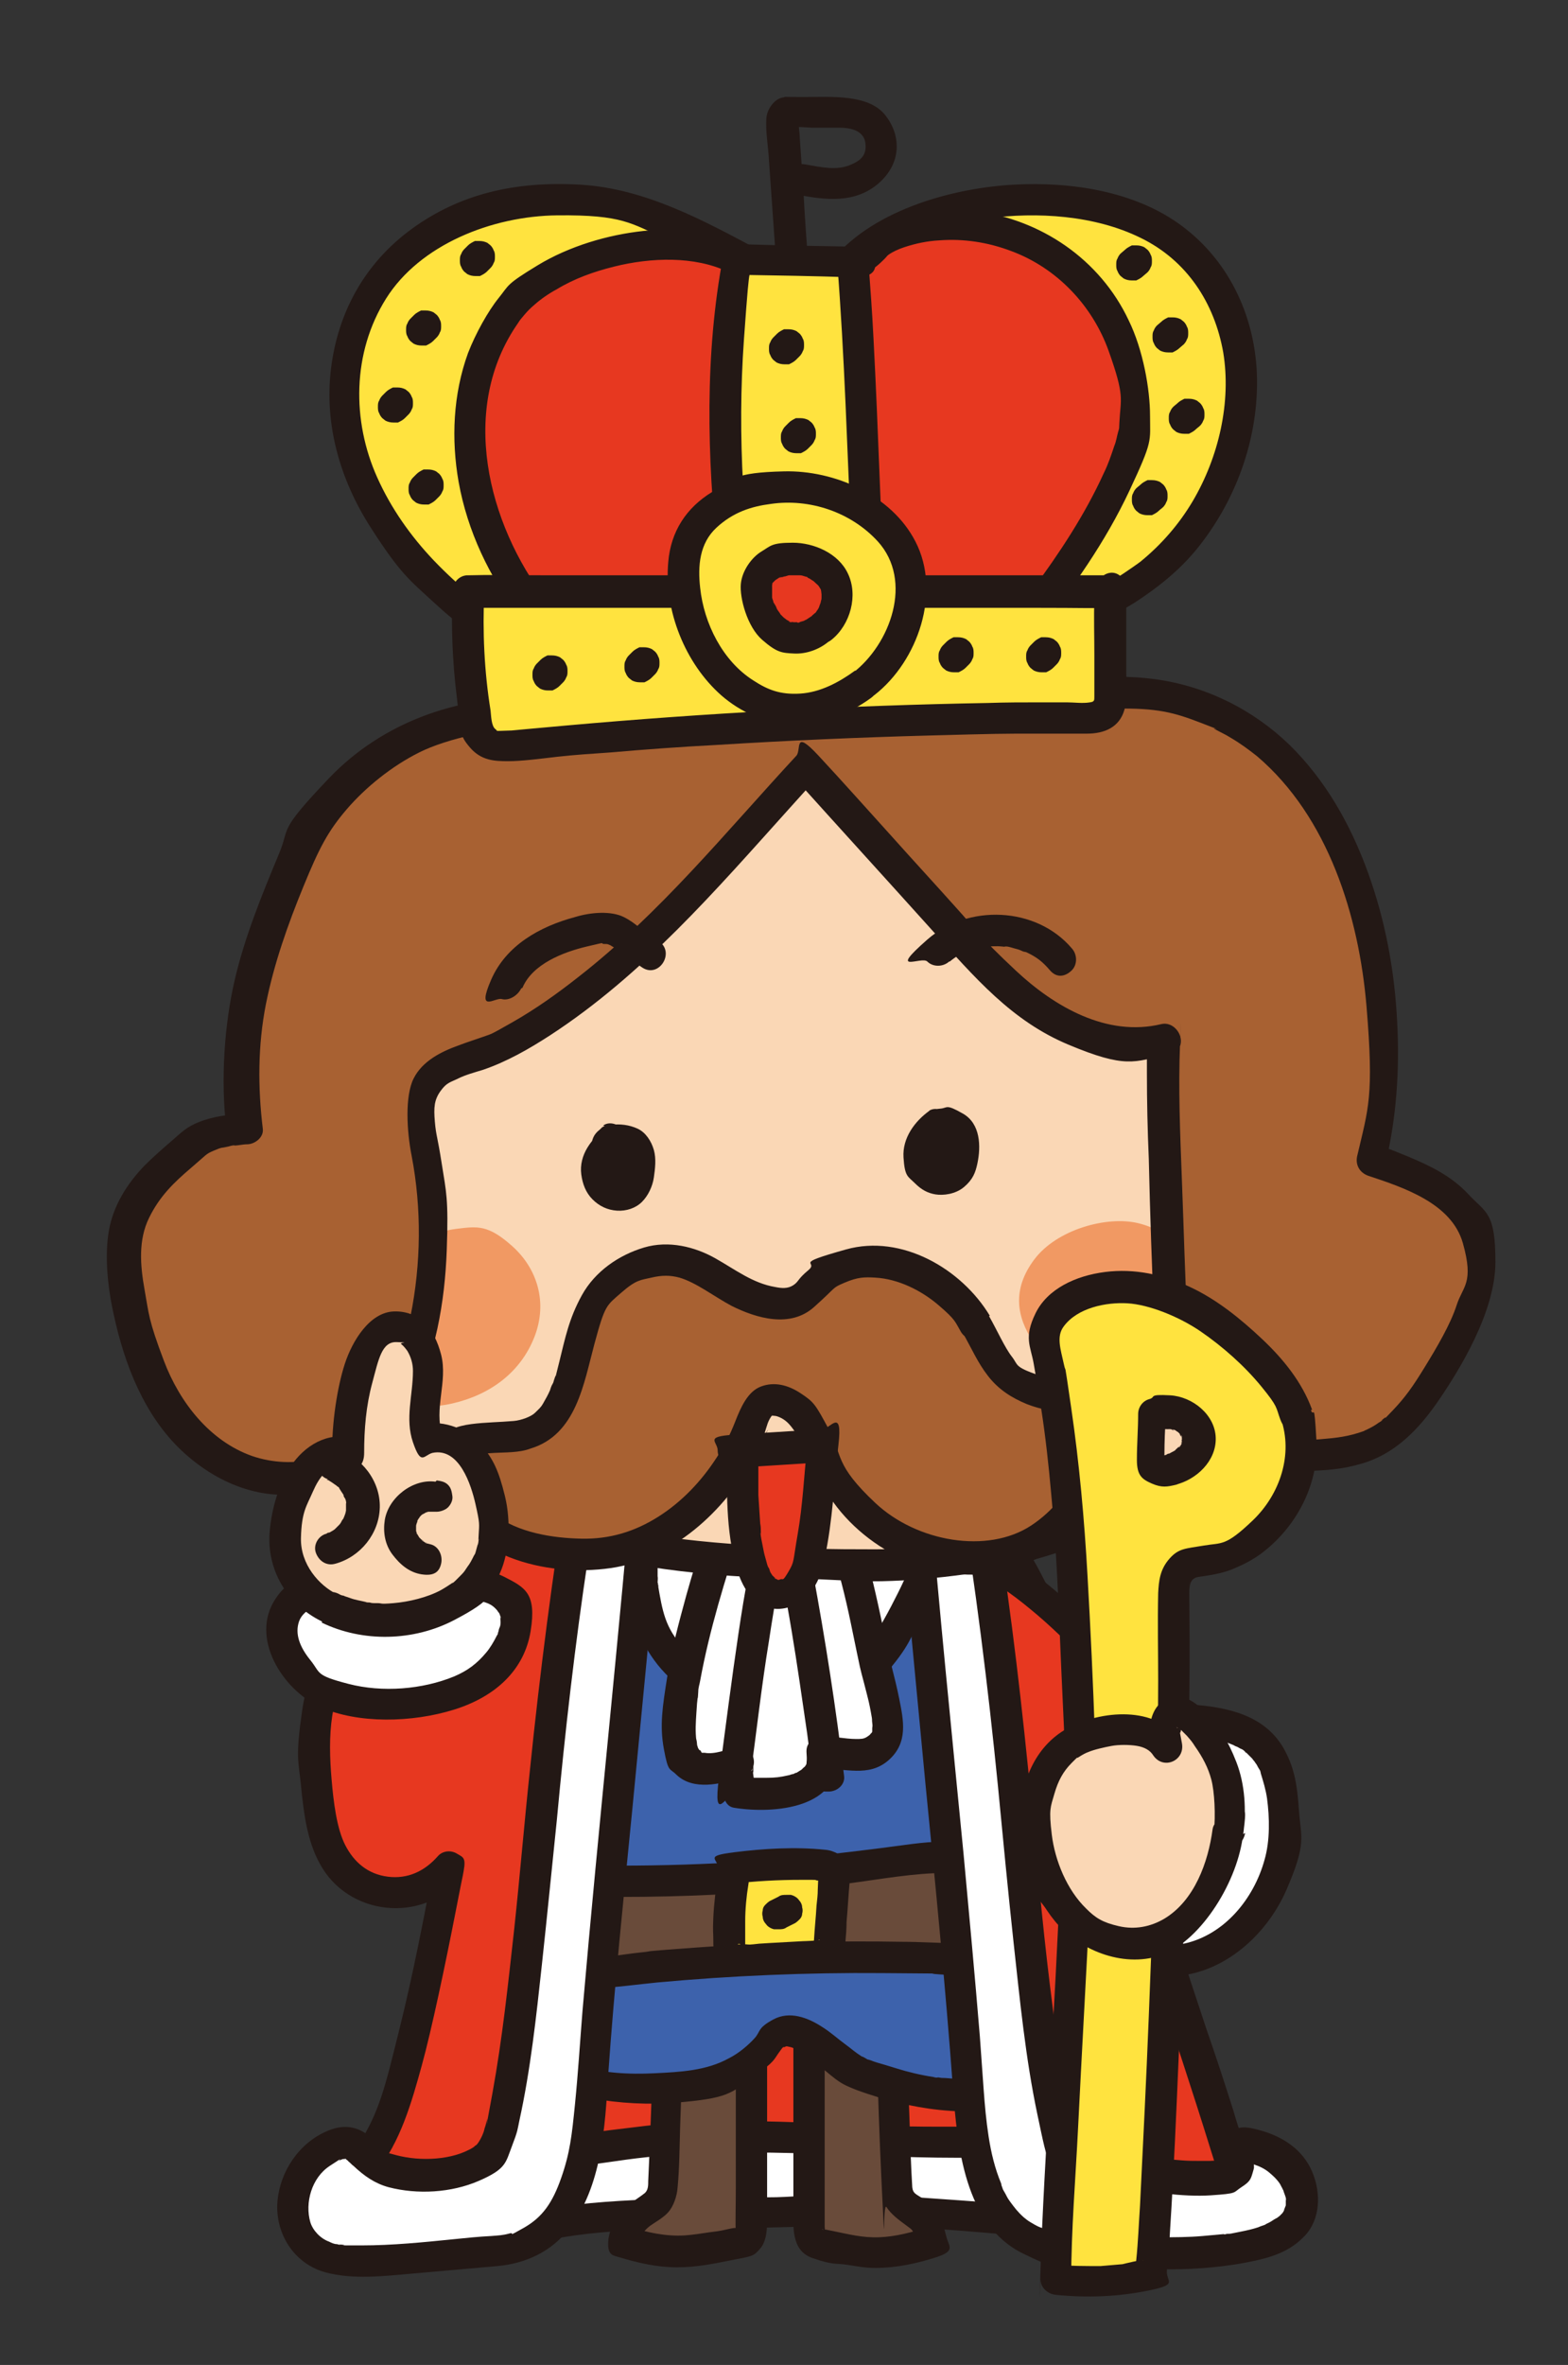 <?xml version="1.0" encoding="UTF-8"?>
<svg id="_イラスト" data-name="イラスト" xmlns="http://www.w3.org/2000/svg" version="1.1" viewBox="0 0 250.6 377.8">
  <rect x="0" y="0" width="250.6" height="377.8" fill="#333333" stroke="none"/>
  <!-- Generator: Adobe Illustrator 29.4.0, SVG Export Plug-In . SVG Version: 2.1.0 Build 152)  -->
  <defs>
    <style>
      .st0 {
        fill: #694b3a;
      }

      .st1 {
        fill: #231815;
      }

      .st2, .st3 {
        fill: #fff;
      }

      .st4 {
        fill: #f19963;
      }

      .st3 {
        stroke: #231815;
        stroke-miterlimit: 10;
      }

      .st5 {
        fill: #e73820;
      }

      .st6 {
        fill: #3d62ac;
      }

      .st7 {
        fill: #fad7b5;
      }

      .st8 {
        fill: #ffe33f;
      }

      .st9 {
        fill: #a86132;
      }
    </style>
  </defs>
  <g>
    <g>
      <path class="st5" d="M90,307.7c-1.1,11.4-2.6,35.3-4.6,46.6,3.8-.4,7.4-1.8,11.1-2.8,7.9-2.2,16.3-2.3,24.6-2.4,16.4-.2,32.9-.3,49.3-.5-2-14.1-3.9-40.7-5.9-54.8"/>
      <path class="st1" d="M87.5,307.7c-1.2,12.4-1.9,24.9-3.3,37.3s-.7,5.6-1.2,8.6.6,3.3,2.4,3.2c5.4-.6,10.4-2.8,15.7-3.8,5.3-1,10.8-1.2,16.2-1.3,11.2-.2,22.5-.2,33.7-.4s13-.1,19.4-.2,2.6-1.6,2.4-3.2-.4-2.7-.5-4.1-.4-3.4-.6-5c-.4-3.8-.8-7.6-1.2-11.4-.7-7.7-1.5-15.4-2.3-23s-.8-7.5-1.4-11.3-1.9-2.1-3.1-1.7-1.9,1.7-1.7,3.1.4,2.7.5,4.1.4,3.4.6,5c.4,3.8.8,7.6,1.2,11.4.7,7.7,1.5,15.4,2.3,23,.4,3.8.8,7.5,1.4,11.3l2.4-3.2c-11.5.1-22.9.2-34.4.4s-11.2.1-16.9.2-10.9.2-16.4,1-5.9,1.1-8.7,1.9-5.7,1.9-8.7,2.2l2.4,3.2c2.2-12.6,2.9-25.4,3.9-38.1s.5-6.1.8-9.2-1.2-2.5-2.5-2.5-2.4,1.2-2.5,2.5h0Z"/>
    </g>
    <g>
      <path class="st2" d="M174.2,351.8c.1,1.5,0,3-.2,4.5.1-1-35.3-3.6-40.1-3.2-15.6,1.3-32.2-.5-47.5,2.6-4.7,1-9.1,2.5-13.5,3.9,4.6-6.7-1.2-13.1,12.3-15,5.4-.7,10.8-1.5,16.1-2.2,15.7-2.1,33.9,0,50.1-.1,4.1,0,8.3,0,12.3.7,6.4,1.2,10.1,3.8,10.6,8.9Z"/>
      <path class="st1" d="M171.7,351.8c.1,1.5,0,3-.2,4.5h5c-.1-2.1-1.9-2.6-3.7-2.9s-4.2-.6-6.4-.8c-5.8-.6-11.5-1-17.3-1.4s-9.4-.7-14-.7-7.3.4-11,.5c-5.4.1-10.8,0-16.2.2s-12.1.4-18.1,1.3-11.8,2.8-17.6,4.6l2.8,3.7c1.3-2,2-4.3,2.4-6.7s.3-1.9.5-2.8.1-.4.2-.6.3-.6,0-.2c0-.2.2-.4.3-.6s.6-.8.2-.3c.1-.1.3-.3.4-.4s.2-.2.3-.3c0,0-.4.3,0,0s1.1-.7,1.3-.7c1.6-.7,3.4-1,5.1-1.2,4.8-.7,9.6-1.3,14.4-2,17.6-2.4,35.4-.3,53-.3,4.6,0,9.3,0,13.7,1.7s2.5,1.2,3.4,2.2,1.2,2.1,1.3,3.2,1,2.5,2.5,2.5,2.6-1.1,2.5-2.5c-.4-3.5-1.9-6.4-4.9-8.4s-7.6-3-11.5-3.4-9.6-.2-14.3-.3c-4.7,0-9.4-.3-14.1-.5-9.5-.4-19.1-.7-28.5.4s-10,1.3-15,2-8.1.7-11.4,2.9-3.6,3.9-4.1,6.7-.4,2.4-.6,3.5-.6,2.2-1.5,3.5.8,4.3,2.8,3.7c4.9-1.6,9.8-3.2,14.9-4.2s10-1.3,15-1.5c10.2-.4,20.4-.1,30.5-.8s7.7.2,11.5.4c5.7.3,11.4.8,17.1,1.3s5.1.5,7.6.8.8.1.2,0c.2,0,.5,0,.7,0,.3,0,.7.1,1,.2s.5.1.7.2.3,0,.3,0c0,0-.6-.3-.5-.2.8.5-1.1-1-1.1-2.1.2,3.3,4.7,3.2,5,0s.3-3,.2-4.5-1.1-2.5-2.5-2.5-2.6,1.1-2.5,2.5Z"/>
    </g>
    <g>
      <path class="st0" d="M107.7,305c-.5,10.5-1.1,33.5-1.6,44.1,0,.7,0,1.4-.4,2-.4.8-1.2,1.3-1.9,1.8-3.1,2-4,4.1-4,5.4,7.5,2.4,10.4,1.6,18.2.2.6-.1,1.2-.2,1.6-.6.5-.5.6-1.3.6-2.1,0-17,0-46.4,0-63.4"/>
      <path class="st1" d="M105.2,305c-.7,14.4-.9,28.9-1.6,43.4,0,.7,0,1.4-.5,1.9-1.1.9-2.3,1.5-3.3,2.5-1.4,1.5-2.5,3.3-2.6,5.4s.8,2.1,1.8,2.4c3,.9,6,1.6,9.2,1.6s6-.6,9-1.2,3.2-.5,4.3-1.8,1.1-3.3,1.1-5c0-2.5,0-5,0-7.4,0-12.1,0-24.1,0-36.2,0-6.1,0-12.2,0-18.3s-5-3.2-5,0c0,10.8,0,21.5,0,32.3,0,5.7,0,11.5,0,17.2s0,5.1,0,7.7-.1,6.6,0,6.6l.4-.3c-.1,0-.3,0-.4.1-.5,0-1.2.2-1.7.3-.8.2-1.7.3-2.5.4-1.3.2-2.6.4-3.9.5-3.2.2-6.1-.5-9.1-1.4l1.8,2.4c0-.4,0,0,0,.1,0-.1,0-.3,0-.4s0-.3.1-.4c-.1.4,0,0,0,0,.4-.7,1-1.4,1.7-1.9s2-1.2,2.8-2.1,1.4-2.5,1.5-4c.3-3.2.3-6.4.4-9.6.3-7.9.5-15.9.8-23.8s.3-7.3.5-11-4.8-3.2-5,0h0Z"/>
    </g>
    <g>
      <path class="st0" d="M141.8,305.3c.5,10.5,1.1,33.5,1.6,44.1,0,.7,0,1.4.4,2,.4.8,1.2,1.3,1.9,1.8,3.1,2,2.8,3.4,3.2,5.2-7.5,2.4-9.7,1.8-17.5.4-.6-.1-1.2-.2-1.6-.6-.5-.5-.6-1.3-.6-2.1,0-17,0-46.4,0-63.4"/>
      <path class="st1" d="M139.3,305.3c.7,14.5.9,29,1.6,43.5s.1,2.7.8,3.8,1.9,2,3,2.8.8.6,1.1.9c0,0,.5.9.3.4.3.7.3,1.5.5,2.2l1.7-3.1c-2.6.8-5.1,1.5-7.8,1.6s-4.9-.5-7.4-1-.9-.2-1.3-.2c-.7,0-.3-.2-.2,0,.2.9.3-.8.2-.3,0-.3,0-.6,0-.9,0-1.2,0-2.4,0-3.5,0-2.5,0-5.1,0-7.6,0-11.4,0-22.8,0-34.1s0-11.5,0-17.2-5-3.2-5,0c0,11.4,0,22.8,0,34.2,0,6,0,12.1,0,18.1s0,5.3,0,8-.4,6.6,3,7.8,3.7.8,5.6,1.1,3,.5,4.5.5c3.3,0,6.6-.7,9.7-1.7s2.1-1.7,1.7-3.1-.6-2.8-1.5-4.1-1.6-1.7-2.5-2.3-1.4-.7-1.5-1.7c-.2-3.2-.3-6.4-.4-9.6-.3-7.9-.5-15.8-.8-23.7s-.3-7.3-.5-11-5.2-3.2-5,0h0Z"/>
    </g>
    <g>
      <path class="st6" d="M83.9,286.6c-2.7,8.7-4.1,17.7-4.1,26.7,0,7.7,1.4,15.7,11.6,19,4.6,1.5,9.8,1.5,14.7,1.2,2.1-.1,4.2-.3,6.2-.8,4.4-1,8.2-3.5,10.5-6.7,3.8-5.4,10.4,3.9,14.4,5.3,22.7,8.2,45.6,4.4,30.8-42.8"/>
      <path class="st1" d="M81.5,285.9c-2.7,9-4.3,18.5-4.2,28s1.3,12.7,6.2,16.9,16.2,5.8,24.5,5.1,8.7-1.4,12.4-4.1,3.1-2.6,4.3-4.2.1-.2.4-.5-.2.2,0,0,.2-.1.3-.2c-.6.3.6,0,0,0,.2,0,.9,0,.4,0,.8.2.7.1,1.2.4s1.2.7,1.8,1.1c1.1.7,2,1.5,3.1,2.4s2.1,1.8,3.4,2.4,2.2.9,3.4,1.3c4.2,1.4,8.6,2.4,13.1,2.7,7.8.6,15.9-1.7,20.1-8.7s3.3-8.9,3.4-13.5c.2-6.9-1.2-13.9-2.9-20.6s-1.2-4.3-1.9-6.5c-1-3.1-5.8-1.8-4.8,1.3,2.1,6.9,4,14,4.5,21.2s.2,5.3-.1,7.9,0,0,0,.4,0,.5-.1.8c-.1.6-.2,1.1-.4,1.7-.2,1-.5,1.9-.9,2.8s.2-.3,0,.2-.2.4-.3.6c-.2.4-.4.8-.6,1.1s-.5.7-.7,1.1-.1.2-.2.3c0,0,.3-.4.1-.2s-.3.4-.4.5c-.5.6-1.2,1.2-1.8,1.7.5-.4-.3.2-.5.4-.3.2-.7.5-1.1.7s-.7.4-1.1.5-.4.2,0,0c-.2,0-.4.2-.6.2-.8.3-1.6.5-2.4.7s-.8.2-1.2.2c-.6.1.3,0-.1,0s-.5,0-.7,0c-.9,0-1.8.1-2.7.1s-1.8,0-2.8-.1-.9,0-1.4-.1-.3,0-.4,0c0,0,.4,0,.2,0s-.6,0-.8-.1c-2-.3-4.1-.8-6-1.4s-2-.6-3-.9-1-.4-1.5-.5.3.2-.2-.1-.5-.3-.8-.4c-1.1-.7-1.6-1.2-2.7-2s-2.3-1.9-3.6-2.7c-2.3-1.5-5.2-2.6-7.8-1.2s-2,1.9-3,3-2.5,2.4-4.1,3.2c-3.6,2-7.8,2.2-11.9,2.4s-8.4,0-12.4-1.3-5.3-2.6-6.8-4.9-2.1-4.7-2.4-7.1c-.4-3.6-.2-7.3,0-10.8s1-8.9,2-13.2,1.1-4.3,1.7-6.5c.9-3.1-3.9-4.4-4.8-1.3h0Z"/>
    </g>
    <g>
      <path class="st6" d="M94.1,246.8c-2.4,18.9-2.9,37.9-1.5,56.9,0,.7.1,1.4.7,1.9.6.5,1.5.3,2.3.4,16.6,2.6,44.8.6,66.7-1.4-1.3-22-4.9-48.4-8.6-70.1"/>
      <path class="st1" d="M91.6,246.8c-1.2,9.7-2,19.4-2.2,29.2s-.1,9.7,0,14.5.2,4.9.3,7.4,0,4.9.5,7.2.8,2.1,1.7,2.7,2.1.6,3.3.7,3.1.4,4.7.6c3.5.3,6.9.5,10.4.6,8.1.2,16.2,0,24.2-.5s18.5-1.2,27.7-2.1,2.6-1.1,2.5-2.5c-1.1-18.6-3.4-37.2-6.3-55.6-.8-5.1-1.6-10.1-2.5-15.2s-1.9-2.1-3.1-1.7-2,1.7-1.7,3.1c3.1,18,5.6,36.2,7.4,54.4.5,5,.9,10,1.2,15.1l2.5-2.5c-15.7,1.4-31.5,2.7-47.3,2.6-3.5,0-7.1,0-10.6-.3s-3.1-.2-4.7-.4-2.9-.5-4.5-.5.5.2,0,.6,0-.9,0-.9c0-1.2-.2-2.5-.2-3.7-.1-2.4-.2-4.7-.3-7.1-.2-4.7-.2-9.3-.1-14,.2-10.6.9-21.1,2.3-31.6s-1.3-2.5-2.5-2.5-2.3,1.2-2.5,2.5h0Z"/>
    </g>
    <g>
      <path class="st2" d="M103.8,241.5c-2.3,11.1-1.9,24.9,14.4,30,3.2,1,6.7,1.5,10,1,4.3-.6,7.9-2.9,10.5-5.5,2.6-2.6,4.2-5.7,5.8-8.7,2.1-4,4.3-8.2,4.6-12.5"/>
      <path class="st1" d="M101.3,240.8c-1.9,9.1-1.8,19.4,5,26.5,4.2,4.4,10.4,6.9,16.3,7.6s13.8-1.7,18.4-6.9,4.6-6.6,6.4-10.2,3.7-7.8,4.1-12.1-1.2-2.5-2.5-2.5-2.4,1.1-2.5,2.5c-.3,3.1-1.6,6-3,8.8s-2.9,5.6-4.7,8.2c-3.3,4.8-8.6,7.7-14.4,7.4-5-.2-10.4-2.3-14-5.7s-4.3-5.9-5-9.8,0-.6-.2-1.2,0-1.1-.1-1.6c0-1.1,0-2.2,0-3.3.1-2.4.4-4,.9-6.4s-.4-2.7-1.7-3.1-2.8.4-3.1,1.7h0Z"/>
    </g>
    <g>
      <path class="st2" d="M118.6,235.3c-2.1,6.3-15.8,43.8-7.9,46.9,2.2.8,4.7,0,6.9-.7-.5.2.4,4.5.5,4.9,4.6.8,14,.6,13.3-6.3,3.5-.3,7.8,1.9,10.1-2.1s-1.4-10.9-1.9-13.6c-2-10.7-4.6-21.8-10.1-31.3"/>
      <path class="st1" d="M116.2,234.6c-2.3,6.7-4.6,13.4-6.5,20.2-1.2,4.4-2.4,8.8-3.1,13.3s-1.2,7.5-.5,11.3.9,3,2,4.1c2.7,2.6,7.1,1.5,10.2.5l-1.9-4.6c-1.5,1-1.5,2.5-1.3,4.1s.3,2.5.6,3.6.9,1.6,1.7,1.7c6.3,1,17.2.1,16.4-8.7l-2.5,2.5c3.7-.2,7.5,1.4,10.7-1.4s2.4-6.4,1.7-9.9-1.6-6.3-2.2-9.5c-1-4.8-2-9.6-3.4-14.4s-3.7-10.7-6.5-15.6c-1.6-2.8-5.9-.3-4.3,2.5,4.4,7.8,6.9,16.4,8.7,25.1s1.3,6.4,2.1,9.5.8,3.1,1.1,4.7.1.9.2,1.6,0,.6,0,.9,0,.3,0,.5c0-.4,0-.1,0,0s-.2.5,0,.1-.1.2-.2.2c-.2.3-.4.4-.7.6-.5.3-.9.3-1.7.3-1.8,0-3.6-.5-5.4-.3s-2.6,1.1-2.5,2.5,0,1.2,0,1.7c-.1.3,0,.3,0,0,0,.1-.1.3-.2.4-.2.2-.2.2,0,0,0,.1-.2.2-.3.3-.1.1-.2.2-.3.3.2-.2.2-.2,0,0-.3.2-.5.3-.8.5-.3.1-.3.1,0,0-.2,0-.3.1-.5.2-.3,0-.6.2-.8.2-1.3.3-2.1.4-3.6.4s-1.3,0-2,0-.6,0-.9,0c-.4,0,.3,0-.4,0l1.7,1.7c-.2-.7-.3-1.4-.4-2.1s0-.4,0-.6c0,.5,0-.3,0-.3,0-.2,0-.4,0-.6,0-.4-.1.5-.2.7l-.9.9h0c1-.7,1.5-2,1-3.2s-1.7-1.8-2.9-1.4-3.2,1.2-4.8.9h-.4c-.6-.3-.6-.3,0,0,0,0-.3-.1-.3-.2-.3-.2.4.5.2.1s-.2-.3-.3-.3c.6.4,0,0,0,0,0,0-.2-.3-.2-.3-.3-.3.1.6,0,.1s-.2-.5-.2-.8-.2-1.3-.1-.5c-.2-1.5-.1-3,0-4.5s.1-1.6.2-2.4c0,.5.1-.7.1-1,0-.6.2-1.1.3-1.7,1.5-8.2,4-16.2,6.6-24.2s1.9-5.6,2.9-8.5-3.8-4.4-4.8-1.3h0Z"/>
    </g>
    <path class="st1" d="M122.3,241.2c-2.2,6.4-3.3,13.2-4.3,19.9s-2.1,15.2-3.1,22.9,1.3,2.5,2.5,2.5,2.3-1.2,2.5-2.5c1-7.3,1.8-14.6,3-21.9,1-6.6,2.1-13.2,4.3-19.5s-3.8-4.4-4.8-1.3h0Z"/>
    <path class="st1" d="M123.2,244.2c2.7,10.7,4.2,21.8,5.8,32.7.3,2.4.6,4.3.9,6.8s1,2.5,2.5,2.5,2.7-1.2,2.5-2.5c-1.3-10.9-3-21.8-5-32.6s-1.1-5.5-1.8-8.3-5.6-1.8-4.8,1.3h0Z"/>
    <g>
      <path class="st0" d="M91.6,299c-.3,3.9-.7,7.8-1,11.7,0,.9-.1,1.9.3,2.7,1,1.8,3.6,1.8,5.8,1.6,18.4-2.1,37.1-2.8,55.6-2.1,1.6,0,3.6,0,4.4-1.4.3-.5.4-1.2.4-1.8.3-3.4.6-6.7,1-10.1,0-.6,0-1.2-.3-1.7-.3-.4-.9-.6-1.5-.8-4.8-1.1-9.8-.3-14.7.4-18.3,2.5-36.8,3.4-55.2,2.7"/>
      <path class="st1" d="M89.1,299c-.3,3-.5,6-.8,9s-.8,5.8,1.4,7.9,4.1,1.8,6.3,1.7,6-.6,9-.9c12-1.1,24-1.6,36-1.5s6.1,0,9.1.2,5.2.4,7.3-1,2.3-4.8,2.6-7.5.3-2.9.4-4.3.5-3.1.2-4.6c-.7-3.1-4.4-3.4-7-3.7s-5.9,0-8.8.4c-5.9.8-11.8,1.5-17.7,2.1-13.5,1.2-27.1,1.5-40.6,1-3.2-.1-3.2,4.9,0,5,10.9.4,21.7.3,32.6-.4s10.9-.8,16.3-1.5,10.6-1.7,15.9-1.7c1.2,0,2.4,0,3.6.3s1.2.3,1.3.3l-.4-.8v.4c0,.4,0,.9-.1,1.3-.3,2.6-.5,5.3-.8,7.9s0,1.5-.2,1.6c-.3.4-1.8.2-2.3.2-2.7,0-5.4-.2-8.1-.2-10.9-.2-21.9.1-32.8.9s-6.1.5-9.1.8-5.4.9-8,.7-1.2-.1-1.3-.5,0-1,0-1.4c0-.8.1-1.6.2-2.4.3-3.1.5-6.2.8-9.3s-1.2-2.5-2.5-2.5-2.4,1.1-2.5,2.5h0Z"/>
    </g>
    <g>
      <path class="st5" d="M95.9,240.1c-1.2.4-2.4,1.1-3.5,2l3.3-9.4c-7.7,2.8-11.4,10.9-18.2,14.3-9,4.5-14.7,4.9-21.1,13.5-6.4,8.7-6.8,16.3-5.6,27.2.5,4,1.4,8.3,4.1,11.3,3.7,4,10.5,4.6,14.8,1.3.8-.6,1.4-1.2,2-2-4.4,22.2-8.6,45.6-16.2,49.4-1.1.5-.2,2.5,0,3.4.2.8.7,1.3,1.2,1.6,4.6,3.7,17.1,2.8,23-2.6,1-.9,2-2,2.8-3.5.8-1.5,1.2-3.4,1.6-5.1,1.6-7.5,2.7-34.6,3.8-42.1,4-28.2,9.5-37.2,12.5-65.2l-4.5,5.8Z"/>
      <path class="st1" d="M95.2,237.7c-1.7.6-3.2,1.5-4.6,2.7l4.2,2.4c1.1-3.1,2.2-6.3,3.3-9.4s-1.3-3.7-3.1-3.1c-3.6,1.4-6.6,3.7-9.3,6.4s-4.6,5.1-7.5,7-6.6,3.3-9.9,4.7-5.9,2.8-8.5,4.9c-6,4.8-10.4,12.3-11.5,19.9s-.6,8-.2,12,.9,8.7,3,12.5c4.5,8.4,16.4,9.6,22.5,2.4l-4.2-2.4c-1.7,8.9-3.4,17.8-5.6,26.6s-3.1,13.1-6.7,18.6-.3.5-.5.7c-.3.4,0,.1,0,0,0,.1-.2.2-.3.3-.3.4-.7.7-1.1,1.1s.2,0-.2.1-.4.2-.6.4c-.9.6-1.6,1.3-1.8,2.3-.4,1.6.3,3.9,1.1,5.3s2.2,2.3,3.6,2.9c6.1,2.7,13.7,1.7,19.6-1s6.4-4.1,8-7.4,1.8-5.8,2.2-8.8c.8-5.7,1.1-11.4,1.6-17.1s.8-11.8,1.3-17.7.2-2,.3-3,0-.4,0-.7,0-.7,0-.3,0-.3,0-.3c0-.3,0-.6.1-1,0-.6.2-1.3.3-1.9.6-4.3,1.4-8.5,2.3-12.7,1.4-6.8,3.1-13.6,4.7-20.4s3.2-14.8,4.2-22.4c.3-2.4.6-4.7.9-7.1s-3-3.4-4.3-1.8-3,3.9-4.5,5.8-1,2.5,0,3.5,2.7,1.1,3.5,0c1.5-1.9,3-3.9,4.5-5.8l-4.3-1.8c-.8,7.7-2,15.3-3.7,22.9-1.4,6.4-3.1,12.8-4.5,19.2s-3.3,15.5-4.3,23.4-.8,9.3-1.2,13.9-.8,12.1-1.3,18.1-.2,2.6-.4,3.9-.1,1.1-.2,1.7,0,.5,0,.8,0,.4,0,0,0,.2,0,.3c-.4,2.8-.8,5.9-2.5,8.2-3.4,4.7-10.5,6.2-16,5.9s-2.3-.3-3.6-.7-.6-.2-1.2-.6-.7-.5-.3-.2c-.2-.2-.4-.3-.5-.5-.2-.3-.3-1.8-.6-1.9.4.2-1.3,1.4-.4,1.1s.5-.3.7-.4c.9-.6,1.7-1.4,2.4-2.2,3.9-4.8,5.7-11.2,7.3-17s3.8-16.3,5.4-24.5.9-4.4,1.3-6.6-.1-2.2-1.1-2.8-2.3-.4-3,.4c-2.1,2.4-4.8,3.7-8,3.3s-5.4-2.3-6.8-5-1.9-7-2.2-10.5-.4-6.9.1-10.2c1.1-6.6,4.8-13,10.1-17.2s11.2-5.1,16.5-8.2,9.9-11,16.7-13.6l-3.1-3.1c-1.1,3.1-2.2,6.3-3.3,9.4s.2,2.3,1.1,2.8,2.1.3,3-.4,1.5-1.1,2.4-1.4c1.3-.5,2.1-1.7,1.7-3.1s-1.8-2.2-3.1-1.7Z"/>
    </g>
    <g>
      <path class="st2" d="M93.2,236.7c-2.8,17.5-5,35.1-6.7,52.5-.8,8.7-4,43.4-6.8,51.6-.4,1.1-.8,2.3-1.7,3.2-3.6,3.9-14.5,4.2-18.2,1.4s-3.3-4.8-8-2-7.4,14.8.6,17.1c5.5,1.6,20.6-.7,26.4-1,15.4-.8,15.2-20.3,16-31,2.7-32.5,6.4-65.2,9-97.7"/>
      <path class="st1" d="M90.8,236.1c-2.5,15.5-4.5,31-6.1,46.6-.9,8.4-1.6,16.9-2.5,25.3-1,9-1.9,17.6-3.5,26.4s-.6,2.9-.9,4.3-.3,1-.4,1.5-.5,1.4-.9,2-.3.3-.4.5c-.2.2-.2.2,0,0-.1,0-.3.2-.4.3-3.3,2.1-8.5,2.3-12.3,1.3s-1.1-.3-2-.9-1.5-1.4-2.3-2.1c-2.4-2-4.9-1.9-7.6-.5-4.3,2.2-7.1,6.9-7.2,11.7,0,4.9,3,9.2,7.7,10.5,4.4,1.2,9.4.6,13.9.2s9.1-.8,13.6-1.2,8.6-2.3,11.4-5.9c5.3-6.8,5.8-16.3,6.3-24.6,1-14.3,2.5-28.6,3.9-42.9,1.5-15.5,3-30.9,4.4-46.4s.7-7.5,1-11.3-1.2-2.5-2.5-2.5-2.4,1.1-2.5,2.5c-2.5,30.1-5.8,60.2-8.4,90.3-.4,5-.7,9.9-1.2,14.9s-.8,7.8-2.2,11.8-3,6.3-6,8-1.2.6-2.3.9-1.7.3-2.9.4c-2,.1-3.9.3-5.9.5-4.9.5-9.9,1-14.8,1s-2,0-3-.1-.8-.1-.3,0c-.2,0-.4,0-.6-.1-.5,0-.9-.2-1.3-.4-1.4-.5-2.6-1.8-3-3.1-.9-3.1.2-7.1,3.1-9s1.1-.7,1.6-.9.4-.2.7-.2c.9-.2-.4.2.3,0-.4.1,0,0-.1,0-.2-.2.2.1.3.2-.4-.3.2.1.2.2.3.2.5.5.8.7,1.7,1.6,3.4,2.8,5.6,3.4,4.6,1.2,10,.9,14.4-1s4.3-2.9,5.3-5.5.9-2.7,1.2-4.1c1.8-8.2,2.7-16.6,3.6-24.9s1.6-15.5,2.4-23.2c1.3-14,2.9-28,5-41.9.5-3.7,1.1-7.4,1.7-11.1s-.3-2.7-1.7-3.1-2.9.4-3.1,1.7h0Z"/>
    </g>
    <g>
      <path class="st5" d="M151.5,240.1c5.3,1.5,10.3,7.9,13.7,15.1,3.4,7.2,6.1,5.8,8,13.8,5.3,22.9,19.3,61.8,24.3,78.7.3,1.2.1,2.5-.3,3.4-.3.8-.9,1.3-1.4,1.6-5.5,3.7-25.5,2.8-32-2.6-1.1-.9-2.2-2-3-3.5-.8-1.5-1.2-3.4-1.6-5.1-1.5-7.5-2.4-34.6-3.2-42.1-3.2-28.2-7.2-37.2-9.3-65.2"/>
      <path class="st1" d="M150.8,242.5c4.5,1.4,7.8,6.1,10.1,10s2.4,5.1,4,7.4,1.2,1.6,1.9,2.4.5.6.8.9.3.4.5.5.5.6.2.2c1.3,1.7,1.9,3.6,2.4,5.6s1,4.1,1.5,6.1c1.2,4.5,2.4,8.9,3.8,13.3,5.4,18.1,11.7,35.9,17.3,53.9.5,1.6,1,3.2,1.5,4.7s.5,1.8,0,2.5-.9.7-1.4,1,.5-.2-.1,0-.3,0-.4.1c-.3.1-.7.2-1,.3-.9.2-1.7.4-2.6.5.1,0,.4,0-.1,0s-.5,0-.8,0c-.4,0-.8,0-1.3.1-1,0-2.1.1-3.1.1-4.2,0-8.1-.4-12.1-1.4s-1.8-.5-2.7-.8-1.2-.4-2-.8-1.3-.7-1.9-1.2c.5.4-.1-.1-.2-.2-.2-.2-.5-.4-.7-.6-.5-.5-1-1-1.3-1.6-1.1-1.8-1.4-4.1-1.7-6.1s0-.6-.1-.9c0,.7,0-.4,0-.5,0-.8-.2-1.6-.3-2.4-.4-3.9-.6-7.8-.9-11.6-.5-7.6-.8-15.3-1.4-22.9-1.7-19.5-6.6-38.5-8.6-57.9-.3-3-.6-6-.8-9.1s-1.1-2.5-2.5-2.5-2.6,1.1-2.5,2.5c.8,10.9,2.3,21.8,4.2,32.6s3.7,21,5,31.7c.9,7.5,1.1,15,1.5,22.5s.5,8.4.9,12.6.6,7,1.4,10.4,2.2,5.7,4.6,7.7,3.1,2.2,4.9,2.9c4,1.6,8.4,2.3,12.7,2.7,6.5.5,22.3,1,20.7-9.5-.3-1.7-.9-3.4-1.4-5.1s-1.2-3.7-1.7-5.5c-1.4-4.4-2.8-8.7-4.3-13-3.3-9.9-6.5-19.8-9.6-29.7s-3-9.8-4.4-14.7-2.1-8.9-3.4-13.2-1.7-4.3-3.2-6.1-2.4-2.7-3.4-4.4c-1.5-2.6-2.7-5.4-4.3-7.9s-3.4-4.7-5.5-6.6-4-3.1-6.5-3.9-4.4,3.9-1.3,4.8h0Z"/>
    </g>
    <g>
      <path class="st5" d="M143.8,246.2c11.2-1.1,20.9,7,28.8,14.7,6.5,6.3,13,12.9,17.1,20.8,4.1,7.8,8.1,22.1-1.3,27.7-9,5.4-17.7-2.8-22-10"/>
      <path class="st1" d="M143.8,248.7c7.9-.7,14.9,3.4,20.8,8.3,3.2,2.6,6.1,5.5,9.1,8.5s6.1,6.3,8.8,9.7c4.2,5.4,7.4,11.2,8.7,17.9s.8,5.7.1,8.3-2,4.7-4.4,6c-7.5,4.3-14.8-3.3-18.4-9.2s-6-.2-4.3,2.5c4.2,6.8,11.4,14,20.1,12.8s7.6-2.9,9.8-6.2,2.6-6.4,2.5-9.8c-.1-7.3-3-14.5-6.9-20.5-5.1-8-12.1-14.9-19.1-21.2s-16.5-12.9-26.9-12-2.5,1.1-2.5,2.5,1.1,2.6,2.5,2.5h0Z"/>
    </g>
    <g>
      <path class="st2" d="M155.8,236.7c2.8,17.5,5,35.1,6.7,52.5.8,8.7,4,43.4,6.8,51.6.4,1.1.8,2.3,1.7,3.2,2.1,2.3,27.6,7.1,27.1,1.7,0-.9-.6-1.9,0-2.5.4-.4,1.2-.4,1.8-.3,3.1.7,6,2.5,7.3,5.2,7.4,15.9-30.4,11.7-37,11.4-15.4-.8-15.2-20.3-16-31-2.7-32.5-6.4-65.2-9-97.7"/>
      <path class="st1" d="M153.3,237.4c2.6,15.9,4.6,31.9,6.2,48,.8,8.3,1.6,16.7,2.5,25,1,9.1,1.9,18.4,3.8,27.4s1.5,7.5,4.8,9.1,6.3,2,9.5,2.6,9,1.5,13.4,1.2,3.5-.4,4.9-1.3,1.5-1.3,1.8-2.3.2-.8.2-1.2,0-.7-.1-1.1c0-.2,0-.5-.2-.7-.1,0-.1.2,0,.4l-.9.9c0,0-.3-.1,0,0s.9.2,1.3.4c.9.3,1.7.7,2.4,1.3s1,.9,1.4,1.4.4.7.6,1,0,0,0-.1c0,.2.1.3.2.5.1.4.3.8.4,1.2s0,.6,0,0c0,.2,0,.5,0,.7s0,.4,0,.5c0,.4.2-.5,0,0s-.5,1.2-.1.5c-.2.3-.3.6-.5.8s.4-.4,0,0-.3.3-.4.4-.3.2-.4.3.4-.2,0,0-.7.4-1,.6-1.3.6-.7.4c-.4.2-.9.3-1.3.5-.9.3-1.8.5-2.8.7s-1,.2-1.5.3-.6,0-.9.1-.2,0-.3,0c-.3,0,.4,0-.1,0-1.1.1-2.2.2-3.3.3-2.3.2-4.6.2-6.9.2-4,0-7.9-.2-11.9-.5s-2.6-.2-4-.3-1.1-.1-1.7-.3-.6-.2-.9-.3-.6-.2-.6-.2c-.5-.2-1-.5-1.5-.8s-.6-.4-1.1-.8c-1-.9-1.5-1.6-2.1-2.4s-.6-1-.9-1.5-.3-.5-.4-.8-.1-.3-.2-.5c-.2-.4.2.5,0-.2-1-2.4-1.6-4.9-2-7.5s-.6-4.9-.8-7.6-.4-5.6-.6-8.4c-.8-9.7-1.7-19.4-2.6-29.1-1.9-19.5-3.9-39-5.5-58.5-.2-2.4-.4-4.8-.6-7.1s-1.1-2.5-2.5-2.5-2.6,1.1-2.5,2.5c1.5,18.1,3.3,36.2,5,54.3,1.6,16.2,3.2,32.4,4.4,48.7.7,9.2,1.8,21.8,11.2,26.4s7.2,1.8,11,2,7.6.4,11.3.5,8.7-.2,13-1,7.2-1.7,9.7-4.3,2.7-6.8,1.2-10.3-4.6-5.5-8-6.5-4.4-.7-5.7,1.3-.6,1.9-.4,3,0,.4.1.7.2.4,0,.2,0-.2,0,0c0,.3,0-.4,0-.4-.1.5.1-.3,0-.2-.2.4.4-.4.1-.2s.5-.2.2-.1-.3.2-.4.2c-.3.2.6-.1,0,0s-.3,0-.4.1c-.4.1-.8.2-1.2.2.7-.1-.5,0-.7,0-.5,0-1,0-1.4,0-1.1,0-2.1,0-3.2-.1-4.2-.3-8.3-1-12.6-2.2s-1.6-.4-2.3-.7-.3-.1-.5-.2c-.5-.2.4.2,0,0s-.4-.2-.7-.3-.3-.3,0,0c.5.6,0,0,0,0,0-.3-.5-.8-.7-1.1s-.3-.7-.4-1c-.2-.6-.4-1.3-.5-1.9-1-4.2-1.6-8.6-2.2-12.9-1.4-10-2.5-20.7-3.4-31.1-1.4-15-3-30-5.2-44.9-.6-4.4-1.3-8.9-2-13.3s-1.9-2.1-3.1-1.7-2,1.7-1.7,3.1h0Z"/>
    </g>
    <g>
      <path class="st7" d="M207.1,155.5c-4-8.9-10-16.9-18-22.4-9.1-6.2-20.2-8.8-31.1-10.4-18.4-2.7-37.4-2.8-55.2,2.2-38.2,10.8-68.5,53.7-48.6,93,12.7,25.1,45.9,31.5,71,31.9,2.6,0,5.2,0,7.8.2,17.7,1.2,37.7-2.5,53-12.6,23-15.2,32.1-47,24.3-73.5-.9-2.9-1.9-5.7-3.1-8.5Z"/>
      <path class="st1" d="M209.2,154.2c-3.5-7.8-8.5-15-15.2-20.5-7.1-5.9-15.7-9.4-24.6-11.5s-19-3.3-28.5-3.8-19.8,0-29.5,1.8c-15.6,2.9-29.9,9.7-41.7,20.4-10.7,9.8-19.1,22.6-22.6,36.7-3.6,14.6-1.7,30.4,5.8,43.5s19.5,20.5,32.8,25.1c13.4,4.6,27.5,6,41.6,6.3,4.5,0,9.1.5,13.6.4s8.9-.5,13.3-1.1c8.7-1.3,17.2-3.8,25.1-7.6s13.5-8,18.8-13.9,8.9-12,11.8-19c5.7-13.8,7-29.6,3.6-44.1s-2.5-8.7-4.4-12.8-2.3-1.5-3.4-.9-1.4,2.2-.9,3.4c6,13.5,7.1,29,3.5,43.3-3.3,13.3-10.8,25.9-22,34-13.3,9.6-30.3,13.6-46.5,13.6s-8.9-.4-13.3-.5-6.7-.2-10-.4c-6.5-.5-13-1.3-19.4-2.8-12.7-2.9-25.5-8.2-34.4-18s-13.3-24.6-12.3-38c1-13.5,7.1-26.4,15.8-36.6,9-10.5,20.7-18.7,33.8-23.1s36.9-5.9,55.1-3.5,17.1,2.7,25,6.2,14,8.6,18.8,15.4,4.3,6.8,5.9,10.4,2.3,1.5,3.4.9,1.5-2.2.9-3.4Z"/>
    </g>
    <g>
      <path class="st4" d="M62,202.1c2.5-.9,5-1.8,7.5-2.5,1.9-.6,3.9-1.1,5.9-1,6,.5,9.8,7.8,7.9,13.5-1.9,5.7-7.9,9.3-13.9,9.9-2.6.2-5.4,0-7.7-1.4-2.8-1.7-4.5-5.1-4.2-8.3s2.6-6.3,5.6-7.4"/>
      <path class="st4" d="M62.7,204.5c2.6-1,5.2-1.9,7.9-2.6s4.4-1.2,6.3-.3c3,1.4,4.6,5.1,4.3,8.3s-3.7,6.9-7.1,8.5-9,2.3-12.1-.6-2.5-8.7,1.8-10.5,2.1-1.7,1.7-3.1-1.8-2.3-3.1-1.7c-6.1,2.5-9.2,9.2-6.4,15.4s10.2,7.7,16.3,6.3,10.9-5,13.1-10.6.4-11-3.5-14.5-5.6-3.2-8.9-2.8-8,2.1-11.7,3.5-2.1,1.7-1.7,3.1,1.8,2.2,3.1,1.7h0Z"/>
    </g>
    <g>
      <path class="st4" d="M179.9,216.5c13-4.9,9.4-22.1-5.1-18.4-16.3,4.1-8.7,23.7,5.1,18.4Z"/>
      <path class="st4" d="M180.5,218.9c5.3-2.1,9.7-6.5,9.9-12.5s-3.5-9.8-8.5-11-13,1-16.6,5.8-2.8,9.2-.2,13.1,9.9,6.6,15.5,4.5,2.1-1.7,1.7-3.1-1.8-2.2-3.1-1.7-1.2.4-1.8.5-.5.1-.8.2-.2,0-.4,0c.7-.1,0,0,0,0-.5,0-1.1,0-1.6,0s-.4,0-.7,0c.8,0-.1,0-.3,0-.4,0-.9-.2-1.3-.4s.4.2-.2,0-.5-.2-.7-.4-.3-.2-.5-.3-.2-.1-.2-.2c-.4-.3.3.3,0,0s-.7-.6-1-1-.3-.3-.4-.4c-.2-.2.3.4,0,0s-.5-.8-.7-1.2-.3-.8,0-.1c0-.2-.1-.4-.2-.5-.1-.4-.2-.9-.3-1.3s0,.6,0-.1,0-.4,0-.6,0-.4,0-.7.1-.9,0-.5,0-.3,0-.4c0-.2,0-.4.1-.6s.1-.4.2-.6c.1-.5-.2.4,0,.1s.1-.2.2-.3c.2-.4.5-.8.7-1.2s.3-.3-.1.1c0,0,.1-.2.2-.3.2-.2.4-.4.6-.6s.4-.4.6-.5.2-.2.3-.2c.3-.2-.5.3,0,0s1-.6,1.5-.9.6-.3.8-.4-.4.1,0,0,.3-.1.5-.2c.7-.2,1.3-.4,2-.6s.6-.1.9-.2c0,0,.7-.1.3,0s.1,0,.2,0c.7,0,1.3,0,2,0s.5,0,.8,0c.5,0,0,0-.1,0,.1,0,.3,0,.5,0,.5.1,1.1.3,1.6.5s.3.2-.1,0c0,0,.2,0,.3.1.2.1.4.2.6.3s.4.3.6.4c.3.2-.5-.4,0,0s.2.2.3.3c.3.3.6.6.9.9-.5-.5,0,0,0,.2s.3.4.4.6.4.9,0,.1c0,.2.1.4.2.6.2.5.2.9.3,1.4s0-.5,0-.2,0,.3,0,.5c0,.3,0,.5,0,.8s0,.5,0,.8.1-.5,0-.2,0,.3,0,.5c-.1.5-.3,1-.5,1.5s.2-.4,0-.1-.1.3-.2.4c-.1.3-.3.5-.4.7s-.3.5-.5.7.3-.3,0,0-.2.3-.3.4c-.4.5-.9.9-1.3,1.3s-.4.3-.1.1-.2.2-.3.2c-.3.2-.6.4-.9.5s-.6.3-.9.5-.3.1-.4.2c-.2,0-.1,0,0,0-.1,0-.3.1-.4.2-1.3.5-2.1,1.7-1.7,3.1s1.8,2.2,3.1,1.7Z"/>
    </g>
    <g>
      <path class="st9" d="M85.4,114c-20.6-.7-33.6,11.8-38.4,23-6.4,15-10.5,27-8.4,43.5,0,0-5.4.2-7.6,1.9-4.4,3.5-9,7.3-10.8,12.6-1.4,4.2-.9,8.9,0,13.3,1.5,7.1,3.9,14.1,8.6,19.7,4.7,5.5,12.1,9.2,19.2,8,10.1-1.7,16.2-12.1,18.7-21.9,2.4-9.6,2.8-19.7,1-29.5-.6-3.2-1.4-6.4-.6-9.5,1.3-5.2,7.5-5.6,11.7-7.6,5.6-2.6,10.9-6.4,15.8-10.3,12.6-10,23.1-22.9,34-34.7,7.8,8.7,15.7,17.4,23.5,26,4.5,4.9,9,9.9,14.6,13.5s12.6,5.6,19,3.9c-.8.2.9,44,1.1,47.2.9,12.5,3,19.6,17.4,19.4,13.6-.2,17.6-1.1,24.8-12.3,4.4-6.9,9.7-16.8,6.1-24.2-2.9-6-9.9-8.6-16.2-10.7,6.3-25.4-1.9-69.8-34.5-74.4-5.2-.7-10.5-.2-15.6.4-10.3,1.1-20.6,2.3-30.8,3.4"/>
      <path class="st1" d="M85.4,111.5c-12.2-.4-24.3,3.9-32.8,12.8s-6.1,7.7-8.1,12.3c-2.7,6.5-5.4,13.1-7,20s-2.3,15.9-1.3,23.9l2.5-2.5c-2.3,0-4.7.4-6.8,1.2s-3,1.8-4.4,3-3,2.6-4.4,4c-2.8,2.9-5,6.4-5.7,10.4s-.2,9.1.8,13.5c1.7,7.9,4.9,16.1,10.9,21.7s13.9,8.5,21.6,6.2,12-7.7,15.1-13.9c3.8-7.5,5.3-16.1,5.6-24.4s-.1-9.3-.8-13.8-.9-4.4-1.1-6.7-.1-3.5.9-4.9,1.6-1.4,2.8-2,2.7-1,4-1.4c3.8-1.3,7.3-3.3,10.7-5.5,14.9-9.7,26.5-23.2,38.3-36.3s2.9-3.2,4.3-4.8h-3.5c7.2,8,14.5,16,21.7,24s13,14.8,22.1,18.6,10.5,2.8,15.8,1.5l-1.9-4.6c-1.3.6-1.4,2.3-1.4,3.5s0,2.8,0,4.1c0,4.6.1,9.1.3,13.7.2,8.8.5,17.6.9,26.4.2,4.3.5,8.9,1.9,13,1.8,5.3,5.9,8.9,11.4,10s7.1.6,10.7.5,6-.3,8.8-1.1c5.6-1.5,9.5-5.6,12.7-10.3s9-14,9-22-1.5-7.8-4.3-10.8-6.2-4.6-9.8-6.1-3.4-1.3-5.2-1.8l1.7,3.1c1.8-7.4,2.3-15.1,1.9-22.7-.4-8.2-1.9-16.3-4.7-24s-6.8-14.7-12.5-20.3c-5.9-5.7-13.4-9.4-21.5-10.5s-15.4.4-23,1.2-15.7,1.7-23.5,2.6-2.5,1-2.5,2.5,1.1,2.6,2.5,2.5c6.7-.7,13.4-1.5,20.1-2.2s13.4-1.8,20.1-1.9,9.3.6,13.7,2.3,1.3.5,2.2,1,1.6.8,2.4,1.3c1.7,1,2.9,1.9,4.3,3,11.4,9.7,16.3,25.6,17.5,40s.3,16.2-1.5,23.9c-.3,1.4.4,2.6,1.7,3.1,5.7,1.9,13.4,4.4,15.2,10.8s0,6.8-1,9.9-3.2,6.8-5.1,9.9-3.1,4.8-5.1,6.9-.8.8-1.3,1.2-.7.5-.3.3c-.2.2-.5.4-.7.5-.4.3-.9.6-1.3.8s-.4.2-.6.3-.3.1-.4.2c.2,0,.2,0,0,0-2.5.9-4.4,1.1-6.8,1.3s-6.5.4-9.8.1-2.5-.3-3.8-.7-1.6-.5-2.7-1.3-1.4-1.2-1.8-1.7c.1.2-.2-.3-.3-.5-.1-.2-.3-.4-.4-.7s-.3-.5-.4-.7-.4-.9-.2-.5c-1.6-3.9-1.8-7.8-2-11.8-.4-7.8-.6-15.6-.9-23.4s-.6-14.8-.3-22.1,0,.4,0,.3,0,0,0-.1c-.2.5-.5,1.1-1.1,1.4,2.6-1.2.7-5.2-1.9-4.6-8.7,2.1-17.1-2.8-23.2-8.5s-6.4-6.6-9.5-10c-3.4-3.8-6.9-7.6-10.3-11.4-3.9-4.3-7.8-8.7-11.8-13s-2.7-1-3.5,0c-11.3,12.2-21.8,25.2-34.9,35.4-3.3,2.6-6.8,5.1-10.5,7.2s-3.2,1.8-4.6,2.3-2.7.9-4,1.4c-2.8,1-5.8,2.5-7.2,5.3s-1.1,8.4-.3,12.4c1.6,8.4,1.5,17.2-.2,25.6s-3.7,13.1-8.3,18-4.4,3.8-7.2,4.7-6.6.7-9.8-.4c-6.8-2.4-11.6-8.6-14.1-15.2s-2.4-7.5-3.1-11.4-1-7.9.7-11.4,4-5.7,6.7-8,2.3-2.2,3.7-2.8,1.2-.4,1.6-.5.6-.1.9-.2,1-.2.7-.1c.7,0,1.4-.2,2.1-.2,1.2,0,2.7-1.1,2.5-2.5-.8-6.6-.8-13.3.5-19.9,1.3-6.5,3.5-12.7,6-18.8s3.9-8.8,6.9-12.3,7.2-6.9,11.6-9.1,12.6-4.1,19.2-3.9,3.2-4.9,0-5h0Z"/>
    </g>
    <path class="st3" d="M194.4,216.3"/>
    <g>
      <g>
        <path class="st8" d="M83.1,100.1c-3.2,1.1-6.7-1-9.3-3.1-9-7.3-16.2-16.8-18.4-27.5-2.2-10.7,1.1-22.5,10-29.8,7.4-6.1,18.1-8.5,28.1-7.6,9,.7,18.3,5.9,26.2,10.1l14.8,1c10.7-12.8,38-14.6,51.5-5.8,17.8,11.7,14.8,40-2,53.9-2.5,2-11.8,7.8-15.1,8.6"/>
        <path class="st1" d="M82.4,97.7c-2.5.7-4.9-.9-6.8-2.4s-4.3-3.7-6.3-5.8c-3.7-3.9-6.8-8.3-9-13.2-4.1-9.1-4-20,1.4-28.6s16.9-13.2,27.4-13.3,11.7,1.3,17.2,3.7,5.7,2.7,8.5,4.1,3.5,2.2,5.4,2.4,5.5.4,8.3.6l4.5.3c.9,0,1.8.3,2.7,0s1.7-1.5,2.4-2.2,1.5-1.3,2-1.7c1.7-1.2,3.5-2.3,5.4-3.2,3.7-1.8,8.1-2.9,12.2-3.5,8.1-1.1,17.3-.5,24.6,3.1,7.4,3.6,11.8,10.4,13.2,18.3,1.3,7.9-.7,16.7-4.9,23.8-2.2,3.7-5,6.9-8.3,9.6.6-.4-.3.2-.4.3-.3.2-.7.5-1,.7-.9.6-1.7,1.2-2.6,1.7-1.8,1.1-3.7,2.2-5.6,3.3s-1.6.8-2.5,1.2-.6.3-.2,0c-.2,0-.3.1-.5.2-.3.1-.6.2-.9.3-3.1.8-1.8,5.6,1.3,4.8s3.7-1.5,5.4-2.4,4-2.3,6-3.5c3.7-2.4,7.1-5.1,9.9-8.5,6.2-7.6,9.8-17.3,9.7-27.1-.1-9.6-4.2-18.8-12-24.6-7.5-5.6-17.8-7.1-26.9-6.6s-22,3.7-28.9,11.9l1.8-.7c-4.9-.3-9.9-.7-14.8-1l1.3.3c-9-4.8-18.3-9.9-28.7-10.5s-19.2,1.5-26.8,7-11.9,13.4-13,22.4,1.5,17.8,6.3,25.3,6.3,8.5,10.1,12,9,8,14.8,6.4,1.8-5.7-1.3-4.8h0Z"/>
      </g>
      <g>
        <path class="st5" d="M164.2,99.2c5.9-7.3,16.8-22.9,17.1-32s-3.3-18.5-10.8-24.7c-7.5-6.2-19-8.5-28.1-4.7-3.4,1.4-2.6,2.9-6.1,4.2l-18.3-.4c-11-5.8-31.2-.6-37.6,9.3-9.3,14.4-5.4,33.2,4.8,46.4"/>
        <path class="st1" d="M165.9,100.9c5.6-7,10.8-14.4,14.6-22.5s3.3-7.8,3.3-12-1.1-10.5-3.4-15.2c-4.6-9.8-14.1-16.2-24.7-17.5s-10.8-.1-15.4,2.3-1.9,1.3-2.6,2.1-.5.6-.8.8-1.5.7-.6.6c-.6,0-1.2,0-1.7,0-5.5-.1-11.1-.2-16.6-.3l1.3.3c-5-2.6-10.9-3.2-16.5-2.6s-11.8,2.4-16.9,5.5-4.5,3.1-6.2,5.2-3.7,5.7-4.9,8.8c-2.4,6.6-2.7,13.8-1.5,20.6,1.4,7.8,4.9,15.2,9.7,21.4.8,1.1,2.2,1.6,3.4.9s1.7-2.3.9-3.4c-9.4-12.3-14-30.7-4.5-44.3.3-.5.5-.7,1-1.3s1-1.1,1.6-1.6c1-.9,2.3-1.8,3.6-2.5,2.8-1.7,5.9-2.8,9.1-3.6,6-1.5,12.9-1.7,18.2.8s3,.6,4.5.6h7.4c2.2.2,4.4.2,6.6.3s1,0,1.4,0c1.6,0,3.3-1.2,4.5-2.3s.9-1,1.3-1.3c.7-.5,1.6-.9,2.5-1.2,1.8-.6,3.7-1,5.6-1.1,3.9-.3,7.8.3,11.5,1.7,7.3,2.7,13,8.7,15.6,16s1.9,7.5,1.7,11.4,0,.9,0,.5c0,.3-.1.7-.2,1-.2.7-.3,1.5-.6,2.2-.5,1.5-1,3-1.7,4.4-3,6.6-7.1,12.8-11.4,18.6s-1.6,2.1-2.5,3.2-1,2.5,0,3.5,2.7,1.1,3.5,0h0Z"/>
      </g>
      <path class="st1" d="M129.2,42.5c-.3-4-.6-8.1-.8-12.1l-.4-5.8-.2-2.9c0-.7-.3-2.1-.1-2.7l-.6,1.1.2-.2-1.1.6c1-.4,2.7-.1,3.8-.1s2.8,0,4.2,0,3.8.3,4.1,2.4-.9,2.9-2.3,3.5c-2.2,1-4.8.4-7.1,0s-2.7.4-3.1,1.7.4,2.8,1.7,3.1c4.5.9,9.2,1.4,12.9-1.8s3.7-7.7,1-11-8.7-2.8-13-2.8-2.3-.1-3.4.1-2.3,1.6-2.5,3.1c-.2,2.3.3,4.7.4,7,.4,5.7.8,11.3,1.2,17s1.1,2.5,2.5,2.5,2.6-1.1,2.5-2.5h0Z"/>
      <g>
        <path class="st8" d="M136.3,41.9l-18.3-.4c-3.4,17.4-2.1,42.3,1,59.8l20.2-2c-.9-17.1-1.5-40.3-2.8-57.5Z"/>
        <path class="st1" d="M136.3,39.4c-6.1-.1-12.2-.2-18.3-.4s-2.2.8-2.4,1.8c-3,15.7-2.6,32.2-.9,48.1.5,4.4,1.1,8.7,1.8,13.1s1.4,1.9,2.4,1.8c6.7-.7,13.5-1.3,20.2-2s2.6-1,2.5-2.5c-.8-15.1-1.2-30.2-2-45.3-.2-4-.5-8.1-.8-12.1s-1.1-2.5-2.5-2.5-2.6,1.1-2.5,2.5c1.2,15.1,1.6,30.2,2.3,45.3.2,4,.4,8.1.6,12.1l2.5-2.5c-6.7.7-13.5,1.3-20.2,2l2.4,1.8c-2.6-15.2-3.6-31-2.5-46.4s.8-8.1,1.5-12.1l-2.4,1.8c6.1.1,12.2.2,18.3.4s3.2-4.9,0-5Z"/>
      </g>
      <g>
        <path class="st8" d="M177.9,94.4h-103c-.3,7,.1,14.1,1.3,21.1.1.8.3,1.5.8,2.2,1.2,1.6,3.7,1.6,5.7,1.4,29.9-2.9,60.1-4.3,90.3-4.5,1.4,0,3,0,3.9-1.1.6-.7.6-1.6.6-2.5.1-5.5-.2-19,.4-16.5Z"/>
        <path class="st1" d="M177.9,91.9c-3.4,0-6.8,0-10.3,0h-24.5c-9.9,0-19.9,0-29.8,0s-17.1,0-25.7,0-8.4-.1-12.6,0-.1,0-.2,0c-1.4,0-2.4,1.1-2.5,2.5-.2,5.6,0,11.3.7,16.9s.3,6,2.1,8.1,3.9,2.2,6.1,2.2,5.2-.4,7.8-.7,5.7-.5,8.6-.7c5.7-.5,11.3-.9,17-1.2,11.3-.7,22.6-1.2,33.8-1.5s11.4-.3,17.1-.3,5.4,0,8.2,0,5.2-1,6-3.8.3-3.9.3-5.8,0-3.7,0-5.6,0-3.4,0-5,0-1.2,0-1.8,0-.6,0-.6c.1,0-.3.9-.3.9l-.9.9h0c-.6,0-1.3.2-1.9.2h0c-.4-.2-.7-.4-1.1-.6,0,0-.6-1.3-.5-.8.8,3.1,5.6,1.8,4.8-1.3s-3.5-3-4.7-.9-.5,1.8-.5,2.7c-.1,3,0,6,0,8.9s0,3.2,0,4.8,0,1.3,0,1.9,0,.8-.7.9c-1.2.2-2.5,0-3.7,0s-2.8,0-4.2,0c-2.8,0-5.6,0-8.4.1-22.5.4-45,1.6-67.4,3.6s-5.9.7-8.9.8-1.9.1-2.4-.2c-.7-.5-.7-2.2-.8-3-1-6.2-1.3-12.6-1-18.9l-2.5,2.5c3.4,0,6.8,0,10.3,0,8.2,0,16.4,0,24.5,0h29.8c8.6,0,17.1,0,25.7,0s8.4.1,12.6,0,.1,0,.2,0c3.2,0,3.2-5,0-5Z"/>
      </g>
      <path class="st1" d="M124.2,53.3l-.6.6c-.2.2-.4.5-.5.8-.2.3-.2.6-.2,1,0,.3,0,.7.2,1,.1.3.3.6.5.8l.5.4c.4.2.8.3,1.3.3h.7c.4-.2.8-.4,1.1-.7l.6-.6c.2-.2.4-.5.5-.8.2-.3.2-.6.2-1,0-.3,0-.7-.2-1-.1-.3-.3-.6-.5-.8l-.5-.4c-.4-.2-.8-.3-1.3-.3h-.7c-.4.2-.8.4-1.1.7h0Z"/>
      <path class="st1" d="M126.1,67.5l-.6.6c-.2.2-.4.5-.5.8-.2.3-.2.6-.2,1,0,.3,0,.7.2,1,.1.3.3.6.5.8l.5.4c.4.2.8.3,1.3.3h.7c.4-.2.8-.4,1.1-.7l.6-.6c.2-.2.4-.5.5-.8.2-.3.2-.6.2-1,0-.3,0-.7-.2-1-.1-.3-.3-.6-.5-.8l-.5-.4c-.4-.2-.8-.3-1.3-.3h-.7c-.4.2-.8.4-1.1.7h0Z"/>
      <path class="st1" d="M74.8,39.2l-.6.6c-.2.2-.4.5-.5.8-.2.3-.2.6-.2,1,0,.3,0,.7.2,1,.1.3.3.6.5.8l.5.4c.4.2.8.3,1.3.3h.7c.4-.2.8-.4,1.1-.7l.6-.6c.2-.2.4-.5.5-.8.2-.3.2-.6.2-1,0-.3,0-.7-.2-1-.1-.3-.3-.6-.5-.8l-.5-.4c-.4-.2-.8-.3-1.3-.3h-.7c-.4.2-.8.4-1.1.7h0Z"/>
      <path class="st1" d="M66.2,50.3l-.6.6c-.2.2-.4.5-.5.8-.2.3-.2.6-.2,1,0,.3,0,.7.2,1,.1.3.3.6.5.8l.5.4c.4.2.8.3,1.3.3h.7c.4-.2.8-.4,1.1-.7l.6-.6c.2-.2.4-.5.5-.8.2-.3.2-.6.2-1,0-.3,0-.7-.2-1-.1-.3-.3-.6-.5-.8l-.5-.4c-.4-.2-.8-.3-1.3-.3h-.7c-.4.2-.8.4-1.1.7h0Z"/>
      <path class="st1" d="M66.6,75.7l-.6.6c-.2.2-.4.5-.5.8-.2.3-.2.6-.2,1,0,.3,0,.7.2,1,.1.3.3.6.5.8l.5.4c.4.2.8.3,1.3.3h.7c.4-.2.8-.4,1.1-.7l.6-.6c.2-.2.4-.5.5-.8.2-.3.2-.6.2-1,0-.3,0-.7-.2-1-.1-.3-.3-.6-.5-.8l-.5-.4c-.4-.2-.8-.3-1.3-.3h-.7c-.4.2-.8.4-1.1.7h0Z"/>
      <path class="st1" d="M61.7,62.6l-.6.6c-.2.2-.4.5-.5.8-.2.3-.2.6-.2,1,0,.3,0,.7.2,1,.1.3.3.6.5.8l.5.4c.4.2.8.3,1.3.3h.7c.4-.2.8-.4,1.1-.7l.6-.6c.2-.2.4-.5.5-.8.2-.3.2-.6.2-1,0-.3,0-.7-.2-1-.1-.3-.3-.6-.5-.8l-.5-.4c-.4-.2-.8-.3-1.3-.3h-.7c-.4.2-.8.4-1.1.7h0Z"/>
      <path class="st1" d="M179.8,39.9l-.7.6c-.2.2-.4.5-.5.8-.2.3-.2.6-.2,1,0,.3,0,.7.2,1,.1.3.3.6.5.8l.5.4c.4.2.8.3,1.3.3h.7c.4-.2.8-.4,1.1-.7l.7-.6c.2-.2.4-.5.5-.8.2-.3.2-.6.2-1,0-.3,0-.7-.2-1-.1-.3-.3-.6-.5-.8l-.5-.4c-.4-.2-.8-.3-1.3-.3h-.7c-.4.2-.8.4-1.1.7h0Z"/>
      <path class="st1" d="M185.6,51.4l-.7.6c-.2.2-.4.5-.5.8-.2.3-.2.6-.2,1,0,.3,0,.7.2,1,.1.3.3.6.5.8l.5.4c.4.2.8.3,1.3.3h.7c.4-.2.8-.4,1.1-.7l.7-.6c.2-.2.4-.5.5-.8.2-.3.2-.6.2-1,0-.3,0-.7-.2-1-.1-.3-.3-.6-.5-.8l-.5-.4c-.4-.2-.8-.3-1.3-.3h-.7c-.4.2-.8.4-1.1.7h0Z"/>
      <path class="st1" d="M188.2,64.4c-.2.2-.5.4-.7.6-.2.2-.4.5-.5.8-.2.3-.2.6-.2,1,0,.3,0,.7.2,1,.1.3.3.6.5.8l.5.4c.4.2.8.3,1.3.3h.7c.4-.2.8-.4,1.1-.7.2-.2.5-.4.7-.6.2-.2.4-.5.5-.8.2-.3.2-.6.2-1,0-.3,0-.7-.2-1-.1-.3-.3-.6-.5-.8l-.5-.4c-.4-.2-.8-.3-1.3-.3h-.7c-.4.2-.8.4-1.1.7h0Z"/>
      <path class="st1" d="M182.3,77.4c-.2.2-.5.4-.7.6-.2.2-.4.5-.5.8-.2.3-.2.6-.2,1,0,.3,0,.7.2,1,.1.3.3.6.5.8l.5.4c.4.2.8.3,1.3.3h.7c.4-.2.8-.4,1.1-.7.2-.2.5-.4.7-.6.2-.2.4-.5.5-.8.2-.3.2-.6.2-1,0-.3,0-.7-.2-1-.1-.3-.3-.6-.5-.8l-.5-.4c-.4-.2-.8-.3-1.3-.3h-.7c-.4.2-.8.4-1.1.7h0Z"/>
      <path class="st1" d="M86.4,105.4l-.6.6c-.2.2-.4.5-.5.8-.2.3-.2.6-.2,1,0,.3,0,.7.2,1,.1.3.3.6.5.8l.5.4c.4.2.8.3,1.3.3h.7c.4-.2.8-.4,1.1-.7l.6-.6c.2-.2.4-.5.5-.8.2-.3.2-.6.2-1,0-.3,0-.7-.2-1-.1-.3-.3-.6-.5-.8l-.5-.4c-.4-.2-.8-.3-1.3-.3h-.7c-.4.2-.8.4-1.1.7h0Z"/>
      <path class="st1" d="M101.1,104.1l-.6.6c-.2.2-.4.5-.5.8-.2.3-.2.6-.2,1,0,.3,0,.7.2,1,.1.3.3.6.5.8l.5.4c.4.2.8.3,1.3.3h.7c.4-.2.8-.4,1.1-.7l.6-.6c.2-.2.4-.5.5-.8.2-.3.2-.6.2-1,0-.3,0-.7-.2-1-.1-.3-.3-.6-.5-.8l-.5-.4c-.4-.2-.8-.3-1.3-.3h-.7c-.4.2-.8.4-1.1.7h0Z"/>
      <path class="st1" d="M151.3,102.5l-.6.6c-.2.2-.4.5-.5.8-.2.3-.2.6-.2,1,0,.3,0,.7.2,1,.1.3.3.6.5.8l.5.4c.4.2.8.3,1.3.3h.7c.4-.2.8-.4,1.1-.7l.6-.6c.2-.2.4-.5.5-.8.2-.3.2-.6.2-1,0-.3,0-.7-.2-1-.1-.3-.3-.6-.5-.8l-.5-.4c-.4-.2-.8-.3-1.3-.3h-.7c-.4.2-.8.4-1.1.7h0Z"/>
      <path class="st1" d="M165.3,102.5l-.6.6c-.2.2-.4.5-.5.8-.2.3-.2.6-.2,1,0,.3,0,.7.2,1,.1.3.3.6.5.8l.5.4c.4.2.8.3,1.3.3h.7c.4-.2.8-.4,1.1-.7l.6-.6c.2-.2.4-.5.5-.8.2-.3.2-.6.2-1,0-.3,0-.7-.2-1-.1-.3-.3-.6-.5-.8l-.5-.4c-.4-.2-.8-.3-1.3-.3h-.7c-.4.2-.8.4-1.1.7h0Z"/>
    </g>
    <path class="st1" d="M83.5,157.8c1.6-3.8,6.5-5.7,10.3-6.6s1.8-.4,2.8-.4.5,0,.1,0c.2,0,.4,0,.6.1.5.1-.2-.1,0,0s.3.1.4.2c1.8,1,3.3,2.4,5,3.5,2.7,1.7,5.3-2.6,2.5-4.3s-3.5-2.8-5.5-3.8-5.2-.8-7.8,0c-5.6,1.5-11,4.5-13.4,10s.6,2.8,1.7,3.1,2.5-.5,3.1-1.7h0Z"/>
    <path class="st1" d="M151.8,153.6c.5-.4,1-.8,1.8-1.2s.3-.2.5-.2c0,0,.6-.3.4-.2s.4-.1.4-.2c.2,0,.4-.1.6-.2.4-.1.7-.2,1.1-.3s.5-.1.8-.1c-.3,0,0,0,.1,0,.9,0,1.7-.1,2.6,0s.3,0,.5,0c.8,0-.2,0,.2,0s.9.2,1.3.3.8.2,1.2.4.4.1.6.2c-.2-.1,0,0,.1,0,1.7.8,2.6,1.5,3.8,2.9s2.6.9,3.5,0,.9-2.5,0-3.5c-5.7-6.7-16.6-7.1-23.1-1.4s-.9,2.6,0,3.5,2.5.9,3.5,0h0Z"/>
    <g>
      <path class="st1" d="M98.3,182.1c-1.9,1.3-3.3,3.6-2.8,5.8.4,2.3,3.3,3.9,5.2,2.5,1.1-.8,1.5-2.2,1.7-3.6.2-1.4.1-3-.9-4-1-1-4.2-1.1-4.3.3"/>
      <path class="st1" d="M97,180c-1.2.9-2.3,2-3.1,3.3s-1.2,2.8-1,4.3.7,2.9,1.8,4,2.4,1.7,3.9,1.8,3-.4,4-1.4,1.7-2.5,1.9-3.9.4-3,0-4.4-1.3-2.8-2.6-3.4-2.8-.8-4.3-.6-1.3.4-1.8.8c-.9.7-1.2,1.5-1.3,2.6s.3,1.4.7,1.8,1.1.8,1.8.7,1.3-.2,1.8-.7.7-1.1.7-1.8h0c0,.2,0,.4,0,.6,0,0,0-.1,0-.2l-.3.6c0,0,0-.1,0-.2-.2.5-.5.5-.2.3l-.4.3s0,0,.1,0c0,0,.1,0,.2,0l-.6.3c.2,0,.5-.1.7-.2h-.7c.4,0,.8,0,1.2.1h-.7c.3,0,.7,0,1,.2l-.6-.3c.1,0,.2,0,.3.2s0,0,.1,0c.1,0-.5-.5-.3-.2s0,0,.1.1c.3.2-.2-.2-.2-.2.1,0,.2.4.3.5l-.3-.6c.1.3.2.7.3,1.1v-.7c0,.7,0,1.4-.1,2.1v-.7c0,.7-.1,1.3-.4,1.9l.3-.6c0,.2-.2.4-.3.5s-.1.2-.2.3c-.1.2.4-.5.1-.2s-.1.1-.2.2c-.3.3.4-.2.2-.1s-.3.2-.5.3l.6-.3c-.2,0-.4.1-.7.2h.7c-.3,0-.5,0-.8-.1h.7c-.3,0-.6,0-.9-.2l.6.3c-.2,0-.4-.2-.6-.3-.5-.3.3.2.1.1s-.2-.2-.3-.2-.1-.2-.2-.2c-.3-.3.4.6,0,0s-.2-.4-.3-.6l.3.6c-.1-.3-.2-.6-.2-.9v.7c0-.4,0-.8,0-1.1v.7c0-.5.1-1,.3-1.5l-.3.6c.1-.3.3-.5.4-.8s.2-.3.3-.4c.3-.5-.3.4,0,0s.4-.5.6-.7.2-.2.3-.3c0,0,.1-.1.2-.2-.3.3-.4.3-.2.2.5-.4,1-.8,1.1-1.5s0-1.4-.3-1.9c-.7-1-2.3-1.7-3.4-.9h0Z"/>
    </g>
    <g>
      <path class="st1" d="M149.8,179.6c-1.9,1.3-3.3,3.6-2.8,5.8s3.3,3.9,5.2,2.5c1.1-.8,1.5-2.2,1.7-3.6.2-1.4.1-3-.9-4s-4-1.3-4.1.1"/>
      <path class="st1" d="M148.6,177.4c-2.4,1.7-4.4,4.4-4.2,7.5s.7,3,1.8,4.1,2.1,1.6,3.3,1.8,3.2,0,4.6-1.2,1.8-2.3,2.1-3.7c.6-2.8.5-6.4-2.3-8s-2.4-.9-3.6-.8-1.5.2-2.2.7-.8.7-1.1,1.2-.4,1-.5,1.6.3,1.4.7,1.8,1.1.8,1.8.7,1.3-.2,1.8-.7.7-1.1.7-1.8h0c0,.2,0,.4,0,.6,0,0,0-.1,0-.2l-.3.6s0,0,0-.1c.1-.2-.5.6-.2.3s-.6.4-.3.3.1,0,.2,0l-.6.3c.2,0,.4-.1.6-.2h-.7c.3,0,.7,0,1,.1h-.7c.4,0,.7,0,1.1.2l-.6-.3c.1,0,.2.1.3.2s.1,0,.2.1c.3.2-.5-.4-.3-.2s0,0,.1.1c.3.3-.1-.1-.1-.2,0,0,.3.4.3.5l-.3-.6c.1.3.2.7.3,1.1v-.7c0,.7,0,1.4-.1,2.1v-.7c0,.7-.1,1.3-.4,1.9l.3-.6c0,.2-.2.4-.3.5s-.1.2-.2.3c-.1.2.4-.5.1-.2s-.1.1-.2.2c-.3.3.4-.2.2-.1s-.3.2-.5.3l.6-.3c-.2,0-.4.1-.7.2h.7c-.3,0-.5,0-.8-.1h.7c-.3,0-.6,0-.9-.2l.6.3c-.2,0-.4-.2-.6-.3-.5-.3.3.2.1.1s-.2-.2-.3-.2-.1-.2-.2-.2c-.3-.3.4.6,0,0s-.2-.4-.3-.6l.3.6c-.1-.3-.2-.6-.2-.9v.7c0-.4,0-.8,0-1.1v.7c0-.5.1-1,.3-1.5l-.3.6c.1-.3.3-.5.4-.8s.2-.3.3-.4c.3-.5-.3.4,0,0s.4-.5.6-.7.2-.2.3-.3c0,0,.1-.1.2-.2-.3.3-.4.3-.2.2.5-.4,1-.8,1.1-1.5s0-1.4-.3-1.9c-.7-1-2.3-1.7-3.4-.9h0Z"/>
    </g>
    <g>
      <path class="st9" d="M156,211.5c-5.1-8.6-18.2-14.1-26.1-5.9-.7.7-1.3,1.5-2.2,2-1.2.7-2.8.7-4.2.4-9.5-1.6-12.7-10.9-23.6-4.8-10.1,5.5-5.6,22-15.2,25.6-3.3,1.2-10.2-.1-12.9,2.6-.5.5-.5,1.3-.5,2,.5,5.1,4.1,9.5,8.6,11.8,4.5,2.4,9.7,3,14.8,2.9,11.6-.2,22.3-11.1,25.6-21.5.2-.7.4-1.4.8-2,1.8-2.4,5.7-.7,7.3,1.7,3.9,5.9,4.9,11.5,10.6,16.2,6,5,14.4,7.7,22,5.4,10.4-3.1,16.1-14.5,17.6-25.2-6.4.5-13.9.7-18.2-4-1.9-2.1-2.9-4.9-4.4-7.4Z"/>
      <path class="st1" d="M158.2,210.2c-4.5-7.5-14.1-13.1-23-10.6s-4.2,1.8-6,3.3-1.5,1.8-2.4,2.4-1.9.5-2.9.3c-3.6-.6-6.4-2.8-9.6-4.6s-7.4-2.9-11.4-1.7-7.8,3.8-9.9,7.6-2.7,7-3.6,10.6-.4,1.7-.7,2.5-.2.8-.4,1.1-.4,1-.4,1c-.3.7-.7,1.4-1.1,2.1s-.7.9-1.3,1.5-2.2,1.2-3.4,1.3c-2.3.2-4.5.2-6.8.5s-4.1,1-5.4,2.6-.9,5.6,0,7.9c4.3,10.6,17.3,14,27.7,12.5,9.8-1.4,18.3-9.1,22.8-17.6s1-2.1,1.5-3.2.6-2.1,1.1-3,.6-.6.3-.5c.3-.1.4,0,.7,0,.8.2,1.6.7,2.2,1.4,1.5,1.7,2.4,4.1,3.4,6.1s2.2,4.3,3.6,6.3c6.2,8.6,18.2,13.8,28.5,10.6s15.2-11.4,17.9-20.4,1.1-4.3,1.4-6.6-.6-3.3-2.4-3.2c-4.2.3-8.6.7-12.6-.7s-3.2-1.6-4.3-3-2.4-4.3-3.6-6.4-5.9-.3-4.3,2.5,2.4,4.8,4.1,7,3.8,3.5,6.2,4.5c4.6,1.8,9.8,1.6,14.6,1.2l-2.4-3.2c-1.1,8-4.5,16.8-11.5,21.4s-18.3,2.6-24.9-3.6-5.2-7.6-7.4-11.7-2.4-4.4-4.5-5.8-4.3-1.9-6.4-1.1-3.2,3.3-4.1,5.6-1.8,4-3,5.8c-2.4,3.7-5.5,7-9.3,9.4s-7.8,3.6-12.3,3.5-10.1-.9-14.1-4-3.2-3.1-4.2-5.1-.7-1.8-.8-2.7-.2-2-.3-.7c0-.1.4-.2,0-.1.2,0,.5-.3.7-.4,1.2-.5,3.2-.6,4.8-.7s4,0,5.8-.7c7.3-2.2,8.5-10.4,10.2-16.7s1.9-6.1,4.3-8.2,3.1-2,4.8-2.4,3-.4,4.5,0c2.7.8,5.5,3,8.3,4.5,4,2,9.4,3.6,13.2.2s2.8-3,4.9-3.9,3.2-.9,4.9-.8c3.6.2,7.3,2,10.1,4.4s2.6,2.6,3.6,4.3c1.7,2.7,6,.2,4.3-2.5Z"/>
    </g>
    <g>
      <path class="st2" d="M174.5,289.7c-.4-2.6-.8-5.3-.3-7.8.5-2.6,2-5.1,4.4-6.2,1.4-.6,2.9-.6,4.5-.6,14.1,0,22.3.3,22,18-.2,13.3-14.2,26.9-27.8,17.3s-6.8-8.1-6.7-13.2"/>
      <path class="st1" d="M176.9,289c-.5-3.3-1.3-8.4,2-10.7s3.7-.8,5.5-.8,3,0,4.5,0,2.6.1,4,.3-.4,0,0,0,.3,0,.5,0c.3,0,.5,0,.8.1.6.1,1.1.2,1.7.4s.5.2.8.3.7.3.5.2.3.2.4.2c.3.1.5.3.8.4s.4.3.6.4-.1,0-.1,0c0,0,.2.2.3.2.4.4.7.7,1.1,1.1-.4-.4.1.2.2.3.1.2.3.4.4.6s.2.4.4.7.1.3.2.4c-.2-.4,0,0,0,.2.4,1.3.8,2.6,1,4,.4,3,.5,6.7-.4,9.8-1.7,6.2-6.4,12-12.9,13.4-8.2,1.7-16-5.6-16-13.7s-5-3.2-5,0c0,9.9,8.1,18.5,18,18.9,8.6.3,16.1-6.2,19.4-13.8s2.3-8.3,2-12.7-.8-7-2.5-10c-3.1-5.3-9.1-6.5-14.7-6.9s-3.8-.1-5.6-.2c-2.8,0-5.7-.1-8.2,1.4-5.6,3.6-5.2,10.6-4.3,16.3s1.9,2.1,3.1,1.7,1.9-1.7,1.7-3.1h0Z"/>
    </g>
    <g>
      <path class="st8" d="M207.3,225.8c-1.6-4.5-5-8.1-8.6-11.3-4-3.6-8.5-6.9-13.7-8.3-5.2-1.5-11.3-.9-15.5,2.6-.9.7-1.7,1.6-2.1,2.6-.5,1.2-.5,2.6-.3,3.8,4.3,22.5,4.3,38.2,5.3,61.5.5,11.6-3.7,76.4-3.7,87.3,5.2.5,10.1.3,15.1-.8.7-.2,4.4-77.4,3.8-107.9,0-2,.1-4.3,1.8-5.4.9-.6,2-.6,3.1-.7,10.5-1.2,18.2-13.5,14.7-23.4ZM186.8,235.3c-1.1.2-2.5.1-2.9-.7-.2-.3-.2-.7-.1-1,0-2.4.1-4.7.2-7.1l1.5-.4c2.8-.5,5.7,1.4,6,3.8s-1.9,4.8-4.6,5.5Z"/>
      <g>
        <path class="st1" d="M209.7,225.2c-1.6-4.4-4.6-8.1-8-11.3s-7.2-6.3-11.5-8.3-8.9-3-13.6-2.4-9.2,2.7-11.1,6.6-.8,5.2-.3,8,.8,4.8,1.2,7.2c.7,4.5,1.2,9.1,1.6,13.6.9,9.2,1.2,18.4,1.6,27.7s.6,10.8.5,16.2-.3,9.5-.5,14.3c-.5,12.4-1.2,24.9-1.9,37.3-.5,9.4-1.1,18.9-1.4,28.3s0,1.1,0,1.7c0,1.4,1.2,2.4,2.5,2.5,5,.5,9.9.3,14.8-.7s2.7-1.4,2.9-3.2.4-4.3.5-6.4c.6-9.4,1-18.8,1.4-28.2s1-24.8,1.3-37.2.5-21.9.4-32.9,0-2.4,0-3.6.1-2.3,1.5-2.5,3.6-.5,5.3-1.2,3.1-1.4,4.5-2.4c5.6-4.1,9.4-11,9-18.1s-.4-3.4-.9-5-1.7-2.1-3.1-1.7-2.2,1.8-1.7,3.1c2,5.7-.1,12.1-4.5,16.3s-4.9,3.5-7.8,4-4,.4-5.5,2.1-1.7,3.5-1.8,5.5c-.1,4.7,0,9.3,0,14,0,5.6-.1,11.2-.3,16.9-.3,12.2-.7,24.4-1.2,36.7-.4,10.1-.9,20.1-1.4,30.2-.2,2.9-.3,5.8-.6,8.7s0,.8-.1,1.2,0,.3,0,.5c0,.4.2-.8,0-.3-.3,1.1.9-1.7,1.2-1.3-.1-.2-2.9.5-3.3.6-1.2.1-2.3.2-3.5.3-2.4,0-4.8,0-7.2-.2l2.5,2.5c0-8.1.7-16.3,1.1-24.4.6-12.2,1.3-24.3,1.9-36.5s1-17.2.8-25.8c-.3-8.7-.7-17.3-1.2-26-.5-8.9-1.3-17.8-2.6-26.7s-.7-4.8-1.2-7.1-1.2-4.3,0-5.9c2.2-3,6.8-3.9,10.2-3.7s8.2,2.1,11.7,4.5,7,5.5,9.7,8.8,2.3,3.3,3,5.2,1.7,2.1,3.1,1.7,2.2-1.8,1.7-3.1Z"/>
        <path class="st1" d="M186.1,232.9s-.2,0-.2,0c0,0,.6,0,.3,0s-.3,0-.5,0-.2,0-.3,0c.7,0,.5,0,.2,0s-.2,0-.2,0c-.3,0,.5.2.3.1s-.3-.2,0,0-.1-.2.2.2,0-.2.2.2c0,.1.1.2,0,.3,0,.2,0,.2,0,.1,0-.5,0-1,0-1.5,0-2,.1-4,.2-6l-1.8,2.4.8-.2h.5c.1-.2.6-.3.1-.2s0,0,.1,0,.3,0,.4,0c.2,0,.7.1,0,0,.2,0,.3,0,.5,0s.3,0,.4.1.5.2.1,0,0,0,.2,0c.1,0,.3.1.4.2s.2.1.3.2c.3.2-.4-.4-.2-.2s0,0,.1.1c0,0,.2.2.3.3s.4.5.1.1,0,0,0,.1.1.2.2.3c.2.3-.2-.5,0-.2s0,.3.1.5c0,.4,0-.6,0-.2s0,.2,0,.4,0,.1,0,.2c0,.3.1-.6,0-.3s0,.3,0,.4,0,.3-.1.3.3-.5.1-.3,0,.1,0,.2-.4.8-.5.7.4-.4.2-.3-.1.2-.2.2c-.1.1-.2.2-.3.3s-.1,0-.1.1c-.2.2.1,0,.2-.1-.2,0-.3.2-.4.3-.3.2-.6.3-.9.5s.5-.2.3-.1-.2,0-.3.1c-.2,0-.4.1-.5.2-1.3.3-2.2,1.8-1.7,3.1s1.7,2.1,3.1,1.7c3.4-.8,6.6-3.8,6.5-7.5s-3.7-6.6-7.3-6.8-2.2.3-3.3.6-1.8,1.3-1.8,2.4c0,2.4-.2,4.8-.2,7.3s.8,3.1,2.4,3.8,2.5.5,3.8.2,2.1-1.8,1.7-3.1-1.7-2-3.1-1.7Z"/>
      </g>
    </g>
    <g>
      <path class="st7" d="M196.2,293c.7-5.1,0-10.3-2.5-13.9-1.2-1.8-5.7-8.8-7.4-3.5-.4,1.2-.1,2.5.1,3.8-2.6-4.2-10.6-3.2-14.4-1.2-11.5,6-6.6,28.3,4.9,31.8,10.8,3.4,17.9-6.7,19.3-16.9Z"/>
      <path class="st1" d="M198.7,293c.5-3.8.3-7.9-1.1-11.5s-2.4-4.8-4.1-6.9-3.7-4-6.3-3.4c-3.8.9-3.8,5.8-3.2,8.8l4.6-1.9c-3.7-5.7-12.7-4.9-18-2s-7.5,8.8-7.6,14.4,1.9,11.9,5.6,16.4,10.7,7.5,16.8,5.5,12.1-11.1,13.2-18.8-.3-2.7-1.7-3.1-2.9.4-3.1,1.7c-.7,5.3-2.9,11.4-7.7,14.3-2.2,1.3-4.7,1.8-7.3,1.2s-3.7-1.3-5.2-2.8c-3.1-3-5-7.7-5.5-11.8s-.2-4.4.4-6.5,1.4-3.6,2.8-5,.5-.5,1.1-.9,1.2-.7,1.5-.8c.9-.4,2.7-.8,3.8-1s2.8-.2,4,0,2.1.7,2.6,1.5c1.6,2.4,5.1.9,4.6-1.9s-.3-1.2-.2-1.9.3-.8.3-1c0,0,0,0-.2.2s-.4.1-.6.2c.5-.1-.5.2,0,0-.1,0-.4-.2,0,0s.6.4.2.1c.1,0,.2.2.4.3.3.3.6.6.9.9.6.7.8.9,1.3,1.7,1.2,1.7,2.1,3.4,2.6,5.3s.7,5.6.4,8.5,1.3,2.5,2.5,2.5,2.3-1.2,2.5-2.5Z"/>
    </g>
    <g>
      <path class="st8" d="M117.1,300.2c-.6,3.7-.7,7.4-.5,11.1,0,.5.1,1,.5,1.3.4.3,1,.3,1.5.3,4-.2,8.1-.5,12.1-.7.5,0,1,0,1.3-.4.4-.3.4-.9.5-1.4.2-3.5.5-6.9.7-10.4,0-.6,0-1.4-.4-1.8-.4-.4-1-.4-1.5-.5-4.7-.3-9.4-.2-14.1.4"/>
      <path class="st1" d="M114.7,299.6c-.3,2.3-.6,4.5-.7,6.8s0,2.2,0,3.3,0,2.2.4,3.2c.5,1.5,1.8,2.3,3.3,2.5s1.9,0,2.9,0c2.2-.1,4.4-.3,6.6-.4s2.2-.1,3.3-.2,2.5-.2,3.4-1.1,1.1-2.1,1.2-3.3.2-2.3.2-3.4c.2-2.2.3-4.3.5-6.5s0-2.2-.5-3.1-2-1.8-3.4-1.9c-4.8-.5-9.8-.2-14.6.4s-2.6,1-2.5,2.5,1.1,2.7,2.5,2.5c3.5-.4,7.1-.6,10.7-.6s1.8,0,2.6.1.4,0,.7,0,.6,0,.3,0,0,0,.1,0c-.3,0-.5-.3-.7-.6-.1-.1-.2-.3-.2-.4,0,0-.1,2.2-.1,2.4,0,.9-.1,1.7-.2,2.6-.1,1.8-.3,3.6-.4,5.4s-.2.9,0,1.1c-.1-.2.5-.8.6-.9,0,0,.3-.2.3-.1s-2.4.2-2.7.2c-1.8.1-3.6.2-5.4.3s-1.6.1-2.5.2-.9,0-1.3,0-1.1,0-1.2,0c.5-.4,1,.8,1.2.9,0-.3,0-.3,0-.2,0,.1,0,.1,0,0,0-.5,0-1,0-1.5,0-1,0-2,0-2.9,0-1.9.2-4,.5-5.8s-.3-2.8-1.7-3.1-2.9.4-3.1,1.7h0Z"/>
    </g>
    <path class="st1" d="M125.7,307.9l1.4-.7c.3-.2.5-.4.7-.6.2-.2.4-.5.4-.9.1-.3.1-.7,0-1,0-.3-.1-.6-.3-.9l-.4-.5c-.3-.3-.7-.5-1.1-.6h-.7c-.5,0-.9,0-1.3.3l-1.4.7c-.3.2-.5.4-.7.6-.2.2-.4.5-.4.9-.1.3-.1.7,0,1,0,.3.1.6.3.9l.4.5c.3.3.7.5,1.1.6h.7c.5,0,.9,0,1.3-.3h0Z"/>
    <g>
      <path class="st2" d="M65.2,253.1c-6-.2-14.1-.9-17.5,1.8-5.7,4.5-1.7,12,3.4,15,6,3.5,18.3,2.8,24.4-.8s11.1-12.5,2.4-15.5c-2.6-.9-5.4-.7-8.2-.4-1.2.1-2.9.1-4.6,0Z"/>
      <path class="st1" d="M65.2,250.6c-3.9-.1-7.8-.5-11.7,0s-7.2,1.4-9.4,4.7c-4.3,6.3,1.1,14.7,7.1,17.4s14.7,2.5,21.4.4,11.2-6.4,12.2-12.5-.9-7-4.2-8.7c-4.8-2.4-10.2-1.1-15.3-1.2s-3.2,4.9,0,5,3.7,0,5.5-.1,3.9-.3,5.7.1,2.3.8,3,1.6c-.2-.3.1.2.2.3.2.3,0-.1.2.4s.2.7.1.4,0,.4,0,.6,0,.7,0,.3c0,.3-.1.6-.2.8s-.1.5-.2.7c-.1.4,0,.2-.2.5-.5,1-1.1,2-1.7,2.7-1.5,1.8-3,2.9-5.1,3.8-5.1,2.1-11.5,2.6-16.9,1.2s-4.4-1.7-6.1-3.8-2.5-4.2-1.8-6.2,3.7-3.2,6.3-3.4c3.7-.3,7.5,0,11.2,0s3.2-4.9,0-5Z"/>
    </g>
    <g>
      <path class="st7" d="M52.7,257.1c11.9,5.9,33.8-1.6,23.5-22.7-1.4-2.9-4.8-5.2-7.9-4.4-1.2-3.3,0-7,0-10.6s-2.3-7.9-5.8-7.2c-2.4.4-3.8,2.9-4.6,5.2-1.7,4.8-2.5,9.9-2.3,15-2.1-.7-4.5.3-5.9,1.9s-2.2,3.8-3,5.9c-3,8.5.4,14.1,6,16.9Z"/>
      <path class="st1" d="M51.4,259.2c6.6,3.2,14.7,3,21.2-.4s5.8-4.2,7.3-7.5,1.8-8.2.8-12.3-1.9-6-3.9-8.3-5.7-3.9-9.2-3.2l3.1,1.7c-1.4-4.1.9-8.5-.2-12.8s-3.6-7-7.5-6.9-6.7,4.7-7.9,8.4-2.1,9.5-2,14.3l3.2-2.4c-3.9-1.2-7.7,1.2-9.8,4.4s-3.1,7-3.4,10.5c-.5,6.1,2.8,11.6,8.3,14.3s5.4-2.9,2.5-4.3-5.9-4.8-5.8-9,.9-5.1,1.9-7.4,2.5-4.5,5-3.8,3.2-.8,3.2-2.4c0-3.8.3-7.5,1.3-11.2s1.5-6.6,3.9-6.5.5,0,.7.3c.4.3.7.7,1,1.1.6,1,.9,2.1.9,3.2,0,3.9-1.3,7.6,0,11.4s1.7,2.1,3.1,1.7c4.3-.9,6.2,5.1,6.9,8.2s.6,3.1.5,4.9,0,.4,0,.6c0,.5.1-.6,0,.2s-.1.6-.2.9-.2.8-.3,1.1-.1.3-.2.4c-.3.7.2-.4-.1.2s-.6,1.2-1,1.7c0,0-.4.6-.2.3s-.2.3-.2.3c-.2.3-.5.6-.7.8s-.5.5-.8.8-.7.6-.4.3c-.6.4-1.2.8-1.9,1.2-2.2,1.2-5.2,1.9-7.6,2.1s-1.7,0-2.6,0-.8,0-1.2-.1-.1,0,0,0c-.2,0-.5,0-.7-.1-.8-.2-1.6-.3-2.4-.6s-.7-.2-1.1-.4c-.7-.2.3.1-.1,0s-.5-.2-.7-.3c-1.2-.6-2.7-.3-3.4.9s-.3,2.8.9,3.4Z"/>
    </g>
  </g>
  <path class="st1" d="M69.6,236.7c-3.6-.5-7.5,2.5-8.1,6.1-.3,1.9,0,3.9,1.2,5.5s2.7,2.9,4.7,3.2,2.8-.4,3.1-1.7-.4-2.8-1.7-3.1-.6-.2-.9-.3h.3c0,.1-.2,0-.2,0-.1,0-.2-.1-.4-.2,0,0-.2-.1-.2-.2l.3.2c0-.1-.3-.2-.4-.3s-.2-.2-.3-.3c-.3-.3.3.5,0,0s-.3-.5-.4-.7c0,0,0-.2-.1-.2.2.4.2.5.1.3,0-.2-.1-.3-.1-.5s0-.3,0-.4c0,.4,0,.5,0,.3,0,0,0-.1,0-.2,0-.1,0-.3,0-.4,0,0,0-.2,0-.3,0,.4,0,.5,0,.3,0-.3.2-.6.2-.9v.3c-.1,0,0-.2,0-.2,0-.1.1-.2.2-.4s.2-.2.2-.3c-.3.3-.3.4-.1.2,0,0,0-.1.1-.2.1-.1.2-.2.3-.3s.5-.3,0,0c.2-.1.5-.3.7-.4,0,0,.2,0,.2-.1-.4.1-.5.2-.3.1.2,0,.3-.1.5-.1s.3,0,.4,0c.5-.1-.6,0-.1,0s.6,0,1,0c.6,0,1.4-.3,1.8-.7s.8-1.1.7-1.8-.2-1.3-.7-1.8-1.1-.6-1.8-.7h0Z"/>
  <path class="st1" d="M52.2,236.4c.2,0,.4.1.5.2-.3-.1-.2-.1,0,0s.6.4.9.6c-.3-.2-.2-.1,0,0s.2.2.4.3.2.2.3.4c.2.2.2.3,0,0,.2.3.4.6.6.9s.2.3,0,0c0,.2.1.4.2.5s.3.7.2.9c0-.3,0-.4,0-.2,0,0,0,.2,0,.3,0,.2,0,.3,0,.5s0,.5,0,.5c0,0,.1-.6,0,0s-.2.7-.3,1,.1-.2,0,0-.1.3-.2.4-.2.3-.3.5-.4.5-.1.2-.1.1-.2.2c-.1.1-.3.3-.4.4s-.2.2-.3.3c-.5.4.4-.3,0,0s-.5.3-.8.5c-.5.3.5-.1,0,0s-.4.1-.5.2c-1.3.3-2.2,1.8-1.7,3.1s1.7,2.1,3.1,1.7c4-1.1,7-4.8,7.1-9,.1-4.2-2.9-8.1-6.9-9.3s-2.8.5-3.1,1.7.4,2.7,1.7,3.1h0Z"/>
  <g>
    <path class="st5" d="M117.2,232c4.8-.3,9.6-.6,14.3-.9-.6,6-1,14.1-2.7,19.9-.6,2-2.3,3.8-4.4,3.9-6.6.3-5.8-19.1-5.7-23.8"/>
    <path class="st1" d="M117.2,234.5c4.8-.3,9.6-.6,14.3-.9-.8-.8-1.7-1.7-2.5-2.5-.5,4.6-.7,9.3-1.5,13.9s-.5,4.4-1.5,6.1-.8,1-1.3,1.2-.4,0-.7,0,.7.1.2,0-.5-.3,0,0c-.2,0-.3-.2-.5-.3.6.3,0,0-.1-.2-.4-.3.2.4-.2-.2s-.3-.5-.4-.8-.1-.3-.2-.4c-.2-.3.2.4,0,0s-.2-.6-.3-.9c-.2-.7-.4-1.4-.5-2s-.3-1.4-.4-2.1,0-.6,0-.3,0-.5,0-.4c0-.4,0-.8-.1-1.3-.1-1.5-.2-3-.3-4.6,0-2.7,0-5.4,0-8.1,0-3.2-5-3.2-5,0,0,6.2-.3,12.6,1.2,18.6.7,2.9,2,6.3,5.1,7.4,1.9.7,4,.2,5.6-1,2.3-1.7,3.2-4.2,3.7-6.8,1.3-6,1.5-12.1,2.2-18.1s-1.3-2.6-2.5-2.5c-4.8.3-9.6.6-14.3.9s-2.5,1.1-2.5,2.5,1.1,2.6,2.5,2.5h0Z"/>
  </g>
  <g>
    <path class="st8" d="M138,109.2c-13.8,10.5-27.3-1.3-28.6-15.7-.3-3,0-6.2,1.5-8.7,1.2-1.9,3-3.3,4.9-4.4,8-4.5,19-3,25.5,3.5,1.5,1.5,2.8,3.2,3.5,5.2.6,1.6.8,3.3.7,5,0,5.8-2.8,11.6-7.4,15.1Z"/>
    <path class="st1" d="M136.7,107.1c-2.6,1.9-5.6,3.5-8.8,3.7s-5.2-.6-7.5-2.1c-4.9-3.1-7.9-9.1-8.5-14.8-.4-3.5-.1-7.1,2.6-9.6s5.6-3.4,8.7-3.8c6.2-.9,12.8,1.3,17.1,6,5.7,6.3,2,16.4-4,21s-.9,2.7,0,3.5,2.5.8,3.5,0c6.9-5.4,10.7-16.4,6.5-24.5-3.8-7.4-12.9-11.4-21-11.2s-8.1,1.2-11.5,3.3c-4.1,2.5-6.6,6.3-7,11.2-.7,7.7,2.7,16.2,8.5,21.3,3.1,2.7,7,4.4,11.1,4.7s9.1-1.6,12.8-4.3c1.1-.8,1.6-2.2.9-3.4s-2.3-1.7-3.4-.9Z"/>
  </g>
  <g>
    <path class="st5" d="M131.1,100.4c-4.9,3.7-9.7-.5-10.2-5.6,0-1.1,0-2.2.5-3.1.4-.7,1.1-1.2,1.7-1.6,2.9-1.6,6.7-1.1,9.1,1.3.5.5,1,1.1,1.2,1.8.2.6.3,1.2.3,1.8,0,2.1-1,4.1-2.6,5.4Z"/>
    <path class="st1" d="M129.9,98.3c-.3.2-.6.4-.9.6s-.2.1-.4.2c-.5.3,0,0,0,0,0,.1-.7.2-.8.3s-.4.1-.4,0c0,0,.6,0,0,0s-.6,0-.7,0c0-.1.6.1.1,0s-.2,0-.3,0-.3,0-.4-.1c-.4-.1.2,0,.2,0,0,0-.7-.3-.7-.4-.1,0-.2-.2-.3-.2-.3-.2.4.4,0,0s-.3-.3-.5-.5-.1-.2-.2-.3c-.4-.4.2.3,0,0s-.4-.5-.5-.8-.2-.4-.3-.6c-.2-.4,0,0,0,.1,0,0-.1-.3-.2-.4,0-.3-.2-.5-.2-.8s0-.2,0-.4c0-.1,0-.2,0-.4v.3c0-.2,0-.7,0-.9s0-.4,0-.5c0,.1-.1.5,0,0s0-.3.1-.4c.1-.6-.2.2,0,0s.4-.5,0,0c.1-.1.3-.3.4-.4,0,0-.4.3,0,0s.2-.1.3-.2.2-.1.3-.2.6-.3.2-.1.2,0,.2,0c.1,0,.2,0,.4-.1.3,0,.6-.2.9-.2-.5,0-.3,0-.1,0s.3,0,.5,0c.3,0,.6,0,.8,0,.5,0,0,0-.1,0,.1,0,.3,0,.5,0,.3,0,.6.1.9.2s.3,0,.4.2c0,0-.5-.2,0,0s.5.3.7.4.3.2.4.3c0,0-.4-.4,0,0s.5.4.7.7,0,0,0,0c.1.2.2.3.3.5.3.5,0-.3,0,0s.2.7.1.4,0,.4,0,.3c0,.2,0,.4,0,.5s0,.6,0,0c0,.2,0,.4-.1.6,0,.3-.2.6-.3,1,.2-.5,0-.1,0,0-.1.2-.2.4-.3.5s-.1.2-.2.3c-.3.5.3-.2-.1.1s-.6.6-.9.8c-1,.8-.9,2.7,0,3.5s2.4.9,3.5,0c3-2.4,4.3-7.1,2.6-10.6-1.5-3.2-5.4-4.9-8.8-4.9s-3.5.5-5,1.4-3.1,3-3.3,5.2,1,6.8,3.4,8.9,3.2,2.1,5.1,2.2,3.9-.6,5.4-1.8,1.7-2.2.9-3.4-2.3-1.7-3.4-.9Z"/>
  </g>
</svg>